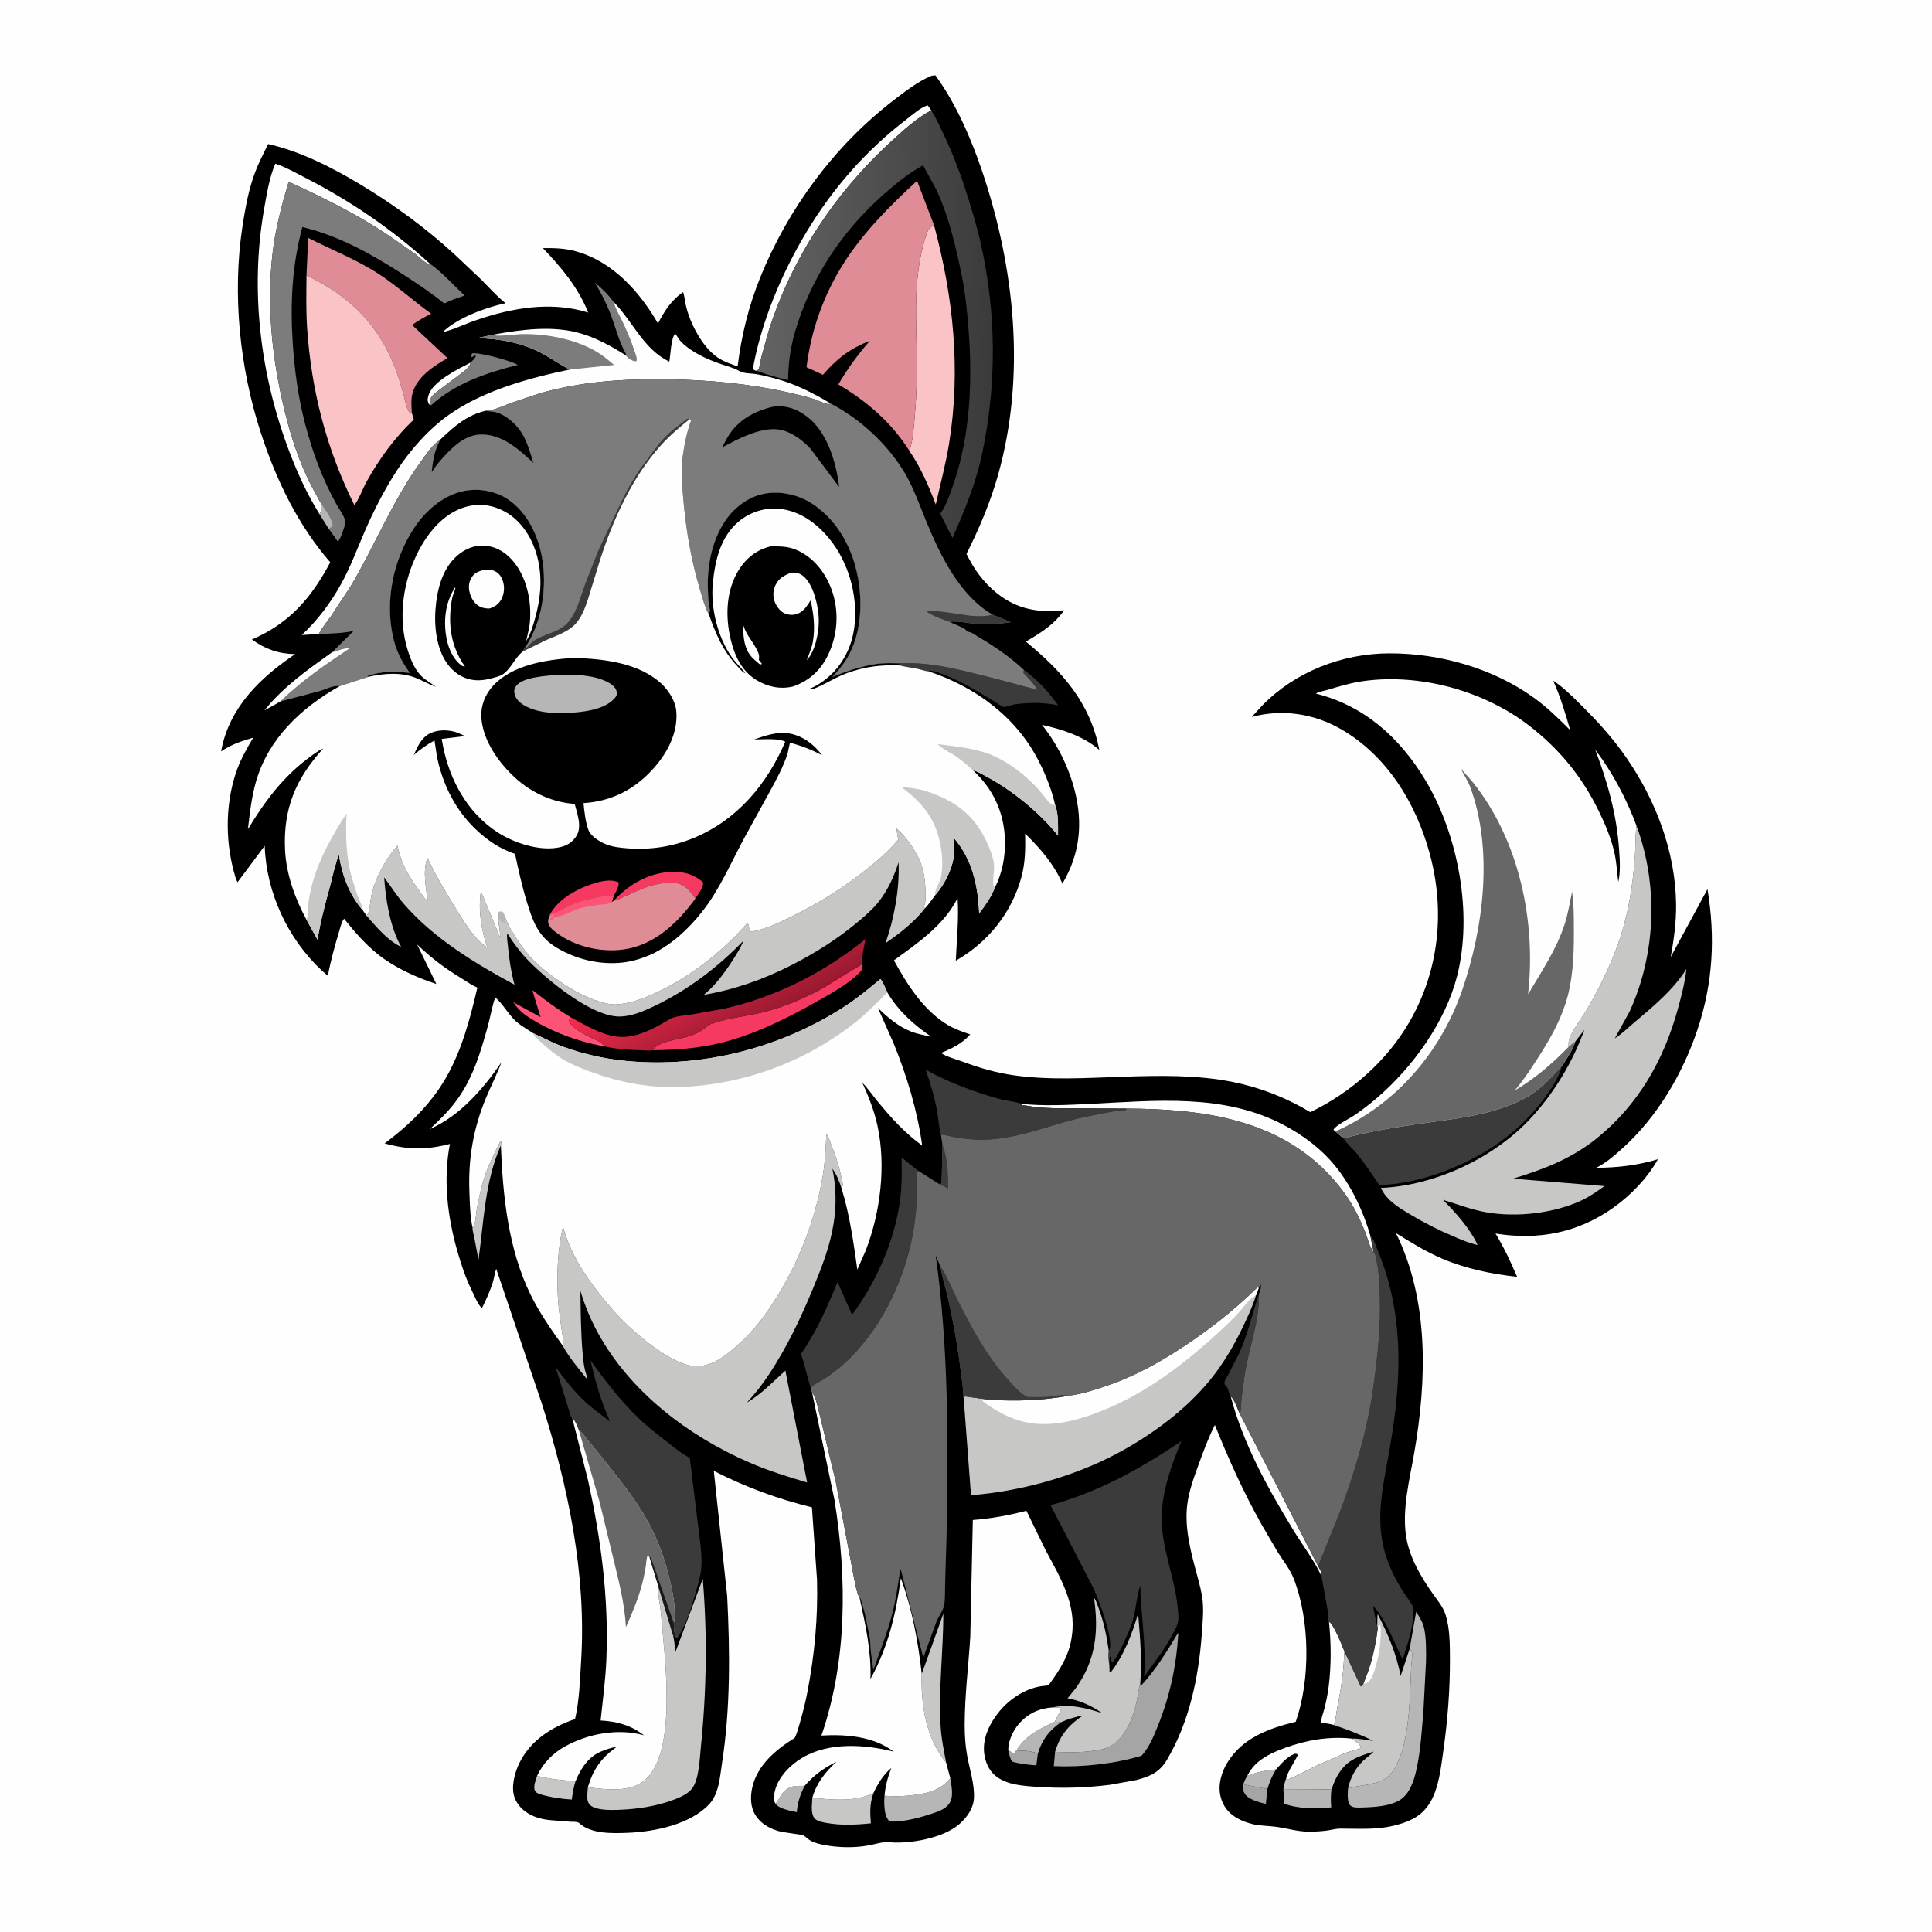 <svg version="1.1" xmlns="http://www.w3.org/2000/svg" style="display: block;" viewBox="0 0 2048 2048" width="1024" height="1024">
<defs>
	<linearGradient id="Gradient1" gradientUnits="userSpaceOnUse" x1="786.12" y1="1091.5" x2="740.318" y2="1007.06">
		<stop class="stop0" offset="0" stop-opacity="1" stop-color="rgb(154,25,48)"/>
		<stop class="stop1" offset="1" stop-opacity="1" stop-color="rgb(245,45,80)"/>
	</linearGradient>
	<linearGradient id="Gradient2" gradientUnits="userSpaceOnUse" x1="1050.93" y1="342.873" x2="806.802" y2="338.885">
		<stop class="stop0" offset="0" stop-opacity="1" stop-color="rgb(59,59,59)"/>
		<stop class="stop1" offset="1" stop-opacity="1" stop-color="rgb(99,99,99)"/>
	</linearGradient>
</defs>
<path transform="translate(0,0)" fill="rgb(254,254,254)" d="M -0 -0 L 2048 0 L 2048 2048 L -0 2048 L -0 -0 z"/>
<path transform="translate(0,0)" fill="rgb(0,0,0)" d="M 986.952 80.5 C 988.429 80.067 989.973 80 991.5 79.83 C 1013.08 109.062 1029.69 147.439 1041.27 181.908 C 1075.73 284.423 1087.62 398.062 1058.01 503.412 C 1049.8 532.583 1038.05 560.092 1024.53 587.135 C 1032.43 603.552 1042.57 617.392 1056.86 628.894 C 1078.22 646.094 1101.34 649.835 1128.05 646.882 C 1117.17 662.304 1103.35 670.777 1087.46 680.098 C 1125.85 711.84 1155.59 744.519 1165.31 794.954 C 1148.53 780.369 1125.84 773.096 1104.52 768.369 C 1120.42 788.175 1132.73 812.844 1139.08 837.433 C 1148.18 872.717 1144.81 905.278 1126.19 936.715 C 1117.4 916.243 1102.47 899.081 1086.66 883.681 C 1087.02 898.982 1086.89 914.098 1082.93 929.01 C 1072.73 967.378 1047.5 998.749 1013.21 1018.38 C 1014.05 996.389 1016.64 974.145 1015.04 952.153 C 1000.55 980.862 972.97 999.564 947.624 1018.01 C 961.401 1043.31 978.746 1070.71 1003.99 1086.07 C 1011.69 1090.76 1019.97 1093.69 1028.49 1096.49 C 1020.1 1106.07 1009.27 1111.4 997.685 1116.04 C 1000.98 1119.5 1016.64 1123.94 1021.46 1125.74 C 1038.4 1132.08 1056.07 1137.16 1074 1139.74 C 1112.8 1145.33 1151.54 1142.64 1190.5 1141.36 C 1229.23 1140.09 1268.84 1139.28 1307 1146.97 C 1336.06 1152.83 1363.59 1163.63 1388.95 1178.93 C 1431.75 1158.45 1470.39 1124.34 1494.17 1083.07 C 1525.47 1028.77 1531.95 965.926 1515.77 905.633 C 1501.37 851.983 1470.41 800.969 1421.24 772.774 C 1392.53 756.312 1358.97 751.361 1326.91 759.972 L 1338.22 747.657 C 1373.21 711.868 1422.97 692.699 1472.78 692.571 C 1526.27 692.433 1582.89 708.341 1626.5 740.012 C 1640.42 750.125 1652.39 761.911 1664.51 774.039 C 1659.26 756.137 1654.18 738.607 1646.43 721.587 C 1657.04 728.346 1666.5 737.985 1675.43 746.819 C 1693.23 764.424 1709.32 782.006 1723.59 802.594 C 1755.25 848.251 1776.02 902.558 1776.72 958.592 C 1776.96 977.454 1774.37 995.958 1771.04 1014.46 L 1809.99 942.527 C 1818.39 993.12 1815.92 1041.46 1799.72 1090.44 C 1784.03 1137.85 1756.73 1184.2 1719.43 1217.68 C 1710.73 1225.49 1702.51 1232.65 1692 1237.94 C 1714.64 1237.76 1735.79 1235.37 1757.47 1228.84 C 1746.38 1248.67 1729.19 1266.61 1710.74 1279.81 C 1673 1306.8 1630.87 1315.03 1585.31 1307.58 C 1594.27 1322.52 1601.39 1337.4 1608.17 1353.45 C 1581.49 1350.64 1553.67 1344.86 1528.95 1334.29 C 1511.56 1326.85 1495.77 1317.1 1479.76 1307.16 C 1515.04 1378.39 1512.46 1463.68 1499.18 1540.03 C 1494.23 1568.48 1486.15 1599.41 1490.5 1628.33 C 1493.83 1650.49 1506.09 1671.41 1518.86 1689.43 C 1524.06 1696.77 1529.78 1703.36 1532.5 1712.11 C 1536.95 1726.46 1536.94 1743.11 1537 1758.02 C 1537.14 1790.76 1534.61 1823.41 1530.01 1855.81 C 1527.57 1873 1525.45 1893.94 1516.81 1909.27 C 1508.74 1923.58 1497.43 1929.73 1482.07 1934.1 C 1460.91 1940.12 1441.96 1938.41 1420.5 1938.41 C 1416.12 1938.41 1411.37 1939.81 1407.01 1940.41 C 1400.95 1941.26 1394.62 1941.62 1388.5 1941.68 C 1375.55 1941.8 1364.42 1938 1351.94 1936.4 C 1343.84 1935.36 1335.7 1935.53 1327.71 1933.61 C 1321.84 1932.2 1316.13 1930.05 1310.91 1927.01 C 1301.82 1921.73 1296.19 1914.24 1293.76 1904.05 C 1290.88 1892 1294.76 1878.69 1301.09 1868.36 C 1317.15 1842.19 1345.2 1832.02 1373.57 1825.14 C 1389.17 1780.44 1388.7 1717.91 1371.47 1673.64 C 1367.54 1663.55 1360.33 1654.5 1354.51 1645.37 L 1337.75 1616.77 C 1318.34 1582.25 1302.52 1547.24 1287.84 1510.51 C 1281.05 1523.83 1275.77 1538.19 1270.65 1552.23 C 1265.6 1566.09 1260.25 1580.61 1258.48 1595.34 C 1255.44 1620.68 1262.82 1646.97 1269.36 1671.22 C 1271.55 1679.33 1274 1688.52 1274.85 1696.9 C 1276.02 1708.43 1274.78 1720.7 1273.95 1732.21 C 1270.63 1778.04 1260.75 1825.08 1237.23 1865.12 C 1229.23 1878.76 1219.12 1883.15 1204.34 1886.97 L 1176.47 1892 C 1150.5 1895.24 1124.09 1895.96 1098 1894.06 C 1083.49 1893 1066.88 1892.01 1055.12 1882.34 C 1047.93 1876.43 1044.17 1867.08 1043.21 1858 C 1041.5 1841.84 1049.49 1826.09 1059.51 1813.98 C 1070.9 1800.21 1088.66 1788.74 1106.8 1787.1 C 1108.62 1786.94 1109.98 1786.85 1111.69 1786.14 C 1123.05 1770.53 1133.07 1755.59 1135.93 1735.98 L 1136.21 1734 C 1141.19 1700.37 1123.73 1671.93 1108.53 1643.56 L 1088.03 1601.44 C 1069.37 1606.38 1050.48 1609.79 1031.22 1611.26 L 1028.55 1734.88 C 1026.63 1766.07 1022.59 1797.61 1022.6 1828.83 C 1022.61 1839.42 1023.24 1849.75 1025.07 1860.19 C 1027.61 1874.66 1033.37 1891.93 1032.38 1906.51 C 1031.62 1917.51 1024.84 1926.73 1016.79 1933.75 C 999.959 1948.44 964.849 1954.81 943.129 1952.89 C 935.158 1952.19 928.48 1954.83 920.732 1956.24 C 905.584 1958.99 888.797 1958.67 873.702 1955.78 C 868.359 1954.76 863.165 1953.49 858.421 1950.71 C 855.809 1949.18 853.207 1945.84 850.324 1945.14 L 829.397 1941.99 C 817.96 1939.76 807.179 1934.18 800.764 1924.08 C 795.433 1915.68 795.263 1904.66 797.334 1895.22 C 802.658 1870.95 822.534 1854.71 842.512 1842.17 C 845.037 1837.14 846.426 1831.16 848.015 1825.78 C 851.193 1814.99 853.88 1804.19 855.984 1793.15 C 863.527 1753.56 867.168 1714.81 866.074 1674.5 L 860.664 1597.83 C 824 1588.81 790.259 1576.37 756.636 1559.16 L 770.824 1691.73 C 773.816 1751.01 774.397 1810.6 765.312 1869.44 C 763.097 1883.79 762.169 1901.37 751.825 1912.5 C 731.875 1933.96 694.04 1941.68 666.056 1942.83 C 649.677 1943.5 626.554 1944.35 613.877 1932.52 C 612.017 1930.78 607.139 1931.25 604.482 1931.1 L 582.207 1929.33 C 576.887 1928.73 571.516 1927.61 566.531 1925.61 C 557.401 1921.95 549.284 1915.44 545.644 1906 C 541.344 1894.86 545.496 1879.25 550.499 1869.04 C 562.444 1844.66 584.719 1830.83 609.589 1822.24 C 614.188 1802.45 614.815 1780.03 616.049 1759.79 C 621.656 1667.79 601.975 1574.93 574.281 1487.58 L 526.045 1345.1 C 524.368 1349.17 523.914 1354.37 522.576 1358.71 C 519.52 1368.6 515.529 1377.35 510.901 1386.59 L 509.861 1385.77 C 505.941 1381.44 502.837 1373.39 500.204 1368.1 C 493.609 1354.85 489.044 1340.93 484.947 1326.73 C 474.389 1290.15 469.558 1250.28 476.945 1212.61 C 452.04 1219 432.559 1218.96 407.752 1212.05 C 433.239 1193 456.136 1170.99 472.272 1143.27 C 489.55 1113.58 498.262 1080.09 506.034 1046.93 C 500.198 1044.35 494.474 1040.31 489 1036.98 C 471.755 1026.49 456.707 1015.22 442.179 1001.24 L 462.551 1043.08 C 441.142 1036.06 418.61 1025.92 400.89 1011.83 C 387.348 1001.06 375.479 987.467 364.799 973.94 C 362.442 976.001 360.472 984.156 359.518 987.312 C 354.805 1002.91 350.66 1018.32 347.471 1034.29 L 340.949 1028.64 C 304.882 994.976 282.22 945.846 280.605 896.623 L 251.786 935.214 C 249.835 931.744 248.832 927.434 247.805 923.607 C 238.495 888.906 239.085 849.163 251.479 815.312 C 255.761 803.617 262.147 792.68 268.415 781.959 C 255.597 785.693 245.574 789.046 234.369 796.475 L 234.627 795.099 C 243.421 749.555 275.957 718.254 312.909 693.372 C 295.457 693.102 281.186 688.203 267.036 677.873 C 306.854 660.781 330.09 633.743 350.073 596.073 C 315.658 556.29 292.803 508.878 276.579 459.131 C 254.137 390.315 246.094 312.254 256.948 240.5 C 259.552 223.292 262.571 206.071 268.013 189.5 C 272.253 176.592 278.176 164.738 284.323 152.671 C 318.425 160.546 350.757 176.853 380.675 194.749 C 416.596 216.234 449.981 240.631 480.951 268.802 L 510.147 296.433 C 518.192 304.542 525.961 313.26 534.792 320.5 L 535.93 321.422 C 515.213 325.762 484.211 337.17 469.139 352.215 C 481.194 349.344 492.409 343.64 504.124 339.601 C 542.593 326.338 583.974 318.988 623.554 331.321 C 612.671 304.454 595.288 283.764 575.512 263.041 C 587.556 262.898 598.478 263.108 610.182 266.323 C 649.284 277.062 677.926 308.996 697.514 342.957 C 703.825 330.263 712.115 317.536 724.195 309.672 C 725.589 314.113 725.996 318.941 727.004 323.5 C 728.664 331.005 731.254 338.121 734.554 345.05 C 740.776 358.112 749.952 372.323 762.459 380.074 C 768.457 383.792 775.283 386.05 781.892 388.425 C 785.985 355.599 793.475 324.77 805.916 294 C 835.424 221.017 884.589 154.556 947.1 106.4 C 959.18 97.094 972.929 86.445 986.952 80.5 z"/>
<path transform="translate(0,0)" fill="rgb(254,254,254)" d="M 498.836 384.338 C 497.853 389.353 493.162 392.484 489.252 395.563 L 467.083 412.303 C 463.804 414.768 458.848 418.145 456.8 421.796 C 455.788 423.601 455.711 426.077 455.619 428.106 L 454.959 428.991 C 452.965 425.094 452.983 423.577 454.161 419.333 C 458.357 404.213 486.074 390.99 498.836 384.338 z"/>
<path transform="translate(0,0)" fill="rgb(166,165,165)" d="M 1318.29 1890.25 L 1319.54 1891.96 L 1320.38 1892.05 L 1343.51 1896.43 L 1341.85 1912.29 C 1335.03 1910.53 1322.86 1907.54 1319.27 1901.07 C 1317.17 1897.29 1317.12 1894.32 1318.29 1890.25 z"/>
<path transform="translate(0,0)" fill="rgb(166,165,165)" d="M 1068.77 1855.45 L 1069.95 1856.01 C 1071.6 1856.83 1073 1857.81 1074.5 1858.87 L 1076.63 1856.57 C 1083.38 1854.48 1092.98 1856.67 1099.87 1858.49 L 1100.18 1858.72 L 1098.55 1871.36 C 1089.69 1870.68 1081.36 1869.89 1072.79 1867.34 C 1070.6 1863.93 1069.83 1859.35 1068.77 1855.45 z"/>
<path transform="translate(0,0)" fill="rgb(183,182,182)" d="M 1322.4 1881.91 C 1324.53 1881.66 1323.93 1881.88 1325.59 1881.26 C 1334.82 1877.8 1342.96 1876.64 1352.69 1875.62 C 1348.47 1882.4 1345.79 1888.77 1343.51 1896.43 L 1320.38 1892.05 L 1319.54 1891.96 L 1318.29 1890.25 C 1319.44 1887.28 1320.8 1884.66 1322.4 1881.91 z"/>
<path transform="translate(0,0)" fill="rgb(183,182,182)" d="M 821.992 1911.96 C 825.618 1908.43 827.037 1903.16 830.792 1899.4 C 837.831 1892.37 843.575 1893.16 852.954 1893.08 C 848.295 1902.33 845.449 1910.55 844.669 1920.94 C 837.973 1919.48 826.248 1917.73 821.992 1911.96 z"/>
<path transform="translate(0,0)" fill="rgb(183,182,182)" d="M 1118.1 1825.1 C 1120.37 1825.12 1122.22 1825.17 1124.43 1825.77 C 1111.8 1834.87 1104.89 1843.76 1100.18 1858.72 L 1099.87 1858.49 C 1092.98 1856.67 1083.38 1854.48 1076.63 1856.57 C 1087.38 1839.58 1100.43 1833.4 1118.1 1825.1 z"/>
<path transform="translate(0,0)" fill="rgb(125,124,124)" d="M 663.553 376.801 C 663.388 374.722 663.673 375.321 662.799 373.734 C 656.033 361.441 652.89 348.384 648.074 335.32 C 643.493 322.893 637.416 310.897 630.552 299.59 C 637.438 305.044 645.349 312.981 650.486 320.122 L 650.697 320.992 C 652.488 327.756 656.44 333.981 659.454 340.263 C 664.399 350.572 668.855 361.026 672.427 371.896 C 673.466 375.061 675.629 379.626 674.5 382.884 C 670.248 382.728 666.995 380.74 664.082 377.484 L 663.553 376.801 z"/>
<path transform="translate(0,0)" fill="rgb(199,199,198)" d="M 500.95 1301.42 C 504.403 1297.88 504.538 1286.48 505.47 1281.41 C 507.295 1271.48 509.457 1261.4 512.323 1251.72 C 516.616 1237.22 523.785 1222.98 530.5 1209.51 L 531.427 1210.5 L 530.938 1214.11 C 513.836 1252.7 512.943 1294.58 507.226 1335.49 L 502.695 1311.6 C 502.215 1309.3 500.545 1303.54 500.95 1301.42 z"/>
<path transform="translate(0,0)" fill="rgb(199,199,198)" d="M 569.378 1882.43 C 582.404 1885.99 596.608 1887.25 610.071 1888.13 C 608.008 1894.53 607.029 1900.97 606.078 1907.6 C 595.421 1906.92 583.817 1905.28 573.549 1902.26 C 571.002 1901.52 568.185 1900.54 566.983 1898 C 564.993 1893.79 568.026 1886.66 569.378 1882.43 z"/>
<path transform="translate(0,0)" fill="rgb(183,182,182)" d="M 1360.47 1896.55 L 1411.44 1896.81 C 1410.46 1903.31 1410.73 1909.36 1411.16 1915.9 C 1394.7 1917.52 1376.9 1917.6 1361.18 1912.01 L 1360.47 1896.55 z"/>
<path transform="translate(0,0)" fill="rgb(254,254,254)" d="M 1304.68 1480.46 C 1308.5 1482.87 1312.21 1494.54 1314.49 1499.2 L 1397.26 1660.2 C 1399.25 1663.76 1401.26 1666.65 1400.87 1670.91 C 1393.22 1654.1 1380.81 1638.05 1371.15 1622.21 C 1344.2 1578.06 1317.91 1530.73 1304.68 1480.46 z"/>
<path transform="translate(0,0)" fill="rgb(254,254,254)" d="M 1068.77 1855.45 C 1068.71 1845.75 1073.51 1835.06 1079.78 1827.72 C 1089.34 1816.55 1101.18 1810.94 1115.8 1809.94 C 1119.05 1809.95 1122.3 1809.75 1125.48 1810.5 L 1118.1 1825.1 C 1100.43 1833.4 1087.38 1839.58 1076.63 1856.57 L 1074.5 1858.87 C 1073 1857.81 1071.6 1856.83 1069.95 1856.01 L 1068.77 1855.45 z"/>
<path transform="translate(0,0)" fill="rgb(60,59,59)" d="M 1334.53 1371.81 C 1335.12 1400.13 1324.44 1427.62 1319.68 1455.36 L 1316.1 1481.78 C 1315.55 1487.6 1315.68 1493.46 1314.49 1499.2 C 1312.21 1494.54 1308.5 1482.87 1304.68 1480.46 C 1303.59 1479.58 1303.2 1477.39 1302.77 1476 C 1301.95 1473.38 1301.46 1471.14 1299.59 1469.02 L 1298.33 1467.66 C 1298.2 1466.94 1297.87 1466.23 1297.93 1465.5 C 1298.1 1463.21 1301.27 1458.57 1302.45 1456.4 L 1313.28 1435.2 C 1322.76 1414.61 1327.29 1393.11 1334.53 1371.81 z"/>
<path transform="translate(0,0)" fill="rgb(125,124,124)" d="M 498.836 384.338 L 499.597 383.609 C 501.685 381.584 503.183 379.884 504.602 377.349 L 503 376.906 L 500.305 378.671 L 499.146 377 L 500.645 374.58 C 507.693 373.238 542.149 382.417 548.845 386.869 C 516.317 394.954 482.036 406.56 456.91 429.717 L 454.959 428.991 L 455.619 428.106 C 455.711 426.077 455.788 423.601 456.8 421.796 C 458.848 418.145 463.804 414.768 467.083 412.303 L 489.252 395.563 C 493.162 392.484 497.853 389.353 498.836 384.338 z"/>
<path transform="translate(0,0)" fill="rgb(254,254,254)" d="M 1408.8 1719.13 C 1413.64 1721.3 1422.49 1743.88 1424.9 1749.84 C 1424.82 1771.11 1421.37 1791.17 1417.32 1812 C 1416.27 1817.38 1415.88 1823.55 1414.15 1828.68 C 1409.71 1827.11 1405.25 1826.82 1400.6 1826.36 C 1400.05 1822.28 1402.89 1815.37 1403.92 1811.25 C 1405.94 1803.16 1407.59 1795.16 1408.58 1786.87 C 1411.3 1764.24 1411.07 1741.77 1408.8 1719.13 z"/>
<path transform="translate(0,0)" fill="rgb(252,83,118)" d="M 641.239 1109.35 L 636.711 1108.5 C 613.778 1103.86 590.055 1095.6 569.722 1083.99 C 559.214 1077.99 550.73 1072.57 543.985 1062.31 L 573.009 1078.16 L 564.371 1050.03 C 565.386 1049.84 568.88 1053.02 569.897 1053.81 C 581.047 1062.47 592.082 1070.54 604.185 1077.84 C 603.868 1079.65 602.794 1082.46 603.855 1084 C 608.482 1090.73 619.23 1096.54 626.614 1100.07 C 632.002 1102.64 637.471 1104.49 641.239 1109.35 z"/>
<path transform="translate(0,0)" fill="rgb(199,199,198)" d="M 861.086 1905.79 C 883.285 1907.84 904.793 1910.36 925.834 1900.96 L 925.343 1902.44 C 921.888 1913.05 922.277 1921.93 923.183 1932.81 C 907.268 1934.45 891.311 1935.21 875.5 1932.28 C 871.961 1931.62 867.36 1930.84 864.481 1928.5 C 860.757 1925.48 860.589 1919.78 860.529 1915.41 L 861.086 1905.79 z"/>
<path transform="translate(0,0)" fill="rgb(183,182,182)" d="M 1007.38 1885.03 C 1008.6 1893.55 1011.49 1905.18 1005.75 1912.56 C 1001.5 1918.02 994.431 1920.35 988.116 1922.46 C 975.848 1926.56 963.519 1929.84 950.576 1930.85 C 948.032 1931.06 945.541 1930.98 943.005 1930.71 C 938.45 1926.67 937.775 1919.26 937.417 1913.5 C 937.207 1910.13 937.29 1906.92 937.616 1903.57 C 946.986 1904.37 956.58 1904.19 965.919 1903.14 C 982.043 1901.32 996.816 1898.17 1007.38 1885.03 z"/>
<path transform="translate(0,0)" fill="rgb(199,199,198)" d="M 977.044 1774.16 L 977.833 1772.36 L 1000 1710.56 C 999.932 1750.55 994.596 1791.43 997.206 1831.31 C 998.045 1844.12 1000.66 1856.15 1003.01 1868.71 C 981.557 1842.64 976.089 1807.2 977.044 1774.16 z"/>
<path transform="translate(0,0)" fill="rgb(254,254,254)" d="M 1322.4 1881.91 C 1325.51 1876.11 1329.31 1871.27 1334.44 1867.16 C 1342.66 1860.56 1352.62 1856.27 1362.46 1852.71 C 1385.12 1844.52 1408.56 1840.47 1432.61 1842.97 C 1435.89 1845.19 1440.97 1847.6 1442.24 1851.5 L 1441.5 1853.74 C 1435.37 1855.25 1429.48 1856.85 1423.64 1859.26 L 1393.64 1872.65 L 1373.48 1882.78 C 1371.76 1883.6 1367.37 1885.92 1365.52 1885.91 C 1364.74 1885.9 1364.05 1885.39 1363.31 1885.14 C 1366.07 1876.35 1370.98 1869.78 1375.11 1861.74 C 1375.78 1860.44 1375.58 1861.22 1374.93 1859.23 L 1372.5 1858.99 C 1364.2 1862.31 1358.58 1869.17 1352.69 1875.62 C 1342.96 1876.64 1334.82 1877.8 1325.59 1881.26 C 1323.93 1881.88 1324.53 1881.66 1322.4 1881.91 z"/>
<path transform="translate(0,0)" fill="rgb(60,59,59)" d="M 953.887 703.112 C 990.404 701.325 1025.9 712.253 1061 720.974 L 1084.94 727.449 C 1089.42 728.696 1094.5 729.563 1098.72 731.454 L 1099.23 731.108 C 1096.05 724.403 1089.99 718.881 1084.95 713.478 L 1085.27 710.034 C 1096.09 717.95 1109.56 730.668 1117.06 741.717 C 1118.7 742.839 1120.34 745.946 1121.54 747.623 C 1107.39 744.542 1090.45 744.64 1076.17 746.509 C 1072.39 747.003 1067.39 749.437 1063.94 749.449 C 1062.69 749.453 1056.01 744.757 1054.59 743.912 C 1036.64 733.204 1018.99 721.825 999.243 714.669 C 995.583 713.343 990.841 711.157 987.006 711.145 C 985.86 711.141 985.159 711.319 983.983 711.514 C 982.396 711.833 976.739 709.936 974.805 709.477 C 967.578 707.761 960.124 707.043 952.982 705.239 L 953.887 703.112 z"/>
<path transform="translate(0,0)" fill="rgb(254,254,254)" d="M 802.13 393.125 C 800.157 392.756 799.46 392.46 798.071 391 C 806.986 340.985 828.805 289.38 854.958 245.891 C 882.85 199.509 917.935 159.511 960.954 126.5 C 967.021 121.844 976.003 113.597 983.5 111.739 L 987.175 117.01 C 971.643 125.105 957.455 138.254 944.536 150.066 C 885.073 204.432 839.187 273.76 814.798 350.828 L 807.003 378.823 C 806.203 382.091 805.597 388.705 804.034 391.471 C 803.62 392.203 802.765 392.573 802.13 393.125 z"/>
<path transform="translate(0,0)" fill="rgb(245,57,97)" d="M 691.786 1113.23 C 697.569 1103.63 720.201 1101.84 730.634 1098.23 C 734.854 1096.77 739.213 1095.17 742.972 1092.73 C 746.73 1090.3 750.074 1086.67 754.346 1085.17 C 773.589 1078.45 795.139 1077 814.865 1071.4 C 835.351 1065.58 855.836 1056.91 874.252 1046.25 L 914.419 1021.59 C 914.331 1025.86 914.671 1027.43 911.5 1030.67 C 898.942 1043.49 880.299 1053.56 864.681 1062.34 C 832.896 1080.2 798.952 1097.06 763.365 1105.64 C 739.948 1111.29 715.801 1113.07 691.786 1113.23 z"/>
<path transform="translate(0,0)" fill="rgb(254,254,254)" d="M 1083.04 1170.17 C 1107.35 1172.65 1131.7 1171.31 1156.05 1170.12 C 1225.24 1166.73 1297.38 1158.93 1361 1192.64 C 1381.66 1203.58 1400.33 1217.61 1415.21 1235.77 C 1432.28 1256.6 1445.36 1284.28 1452.66 1310.1 L 1456.11 1327.19 C 1452.24 1323.39 1449.38 1311.64 1447.28 1306.38 C 1444.15 1298.51 1440.67 1290.71 1436.7 1283.23 C 1428.54 1267.86 1417.51 1253.76 1405.27 1241.43 C 1348.93 1184.66 1270.12 1175.53 1194.03 1175.14 L 1117.91 1174.77 C 1109.48 1174.37 1100.05 1174.35 1091.82 1172.6 C 1088.98 1172 1086.44 1171.75 1083.55 1171.63 L 1083.04 1170.17 z"/>
<path transform="translate(0,0)" fill="rgb(183,182,182)" d="M 1494.3 1747.75 L 1501.19 1708.62 C 1504.73 1714.31 1508.47 1719.97 1509.78 1726.66 C 1511.93 1737.63 1511.82 1750.05 1511.64 1761.22 L 1509 1812 C 1507.23 1833.38 1506.03 1855.86 1501.27 1876.81 C 1498.68 1888.21 1494.16 1901.96 1483.61 1908.3 C 1473.35 1914.46 1458.16 1915.56 1446.5 1915.94 C 1442.75 1916.06 1437.84 1916.47 1434.2 1915.44 C 1432.43 1914.94 1430.79 1913.66 1430 1912 C 1428.24 1908.32 1428.4 1898.16 1429.32 1894.24 L 1431.52 1895.2 C 1442.95 1892.11 1457.65 1892.08 1467.85 1885.88 C 1479.13 1879.02 1485.24 1861.17 1488.25 1848.82 C 1494.71 1822.4 1494.74 1792.05 1496.03 1764.95 C 1496.21 1761.21 1497.71 1754.97 1496.57 1751.5 C 1496.19 1750.35 1494.96 1748.83 1494.3 1747.75 z"/>
<path transform="translate(0,0)" fill="rgb(166,165,165)" d="M 1208.62 1785.73 L 1210.04 1786.27 C 1224.14 1771.21 1237.1 1750.67 1247.58 1732.9 C 1248.38 1731.53 1247.93 1731.97 1249.06 1731.28 C 1247.05 1765.88 1240.2 1797.56 1227.28 1829.79 C 1222.95 1840.59 1218.1 1852.47 1210.15 1861.13 C 1181.29 1869.83 1147.18 1873.47 1117.04 1872.19 L 1118.42 1857.1 C 1130.73 1857.35 1143.87 1857.91 1156.07 1856.29 C 1163.45 1855.32 1170.36 1854.63 1177 1851 C 1192.88 1842.32 1201.03 1820.93 1204.84 1803.98 C 1206.08 1798.43 1206.46 1791.86 1208.28 1786.57 L 1208.62 1785.73 z"/>
<path transform="translate(0,0)" fill="url(#Gradient1)" d="M 604.185 1077.84 C 619.035 1086.03 636.852 1096.78 654 1098.86 C 671.233 1100.95 687.627 1092.97 702.279 1084.85 C 706.213 1082.67 710.692 1079.42 715 1078.24 C 720.08 1076.85 726.033 1076.49 731.275 1075.68 L 766.848 1069.4 C 822.004 1057.17 873.772 1030.91 917.532 995.397 C 916.174 1002.91 913.613 1012.24 914.236 1019.86 L 914.419 1021.59 L 874.252 1046.25 C 855.836 1056.91 835.351 1065.58 814.865 1071.4 C 795.139 1077 773.589 1078.45 754.346 1085.17 C 750.074 1086.67 746.73 1090.3 742.972 1092.73 C 739.213 1095.17 734.854 1096.77 730.634 1098.23 C 720.201 1101.84 697.569 1103.63 691.786 1113.23 C 689.553 1114.14 684.108 1113.41 681.557 1113.35 C 668.182 1113.06 654.329 1112.27 641.239 1109.35 C 637.471 1104.49 632.002 1102.64 626.614 1100.07 C 619.23 1096.54 608.482 1090.73 603.855 1084 C 602.794 1082.46 603.868 1079.65 604.185 1077.84 z"/>
<path transform="translate(0,0)" fill="rgb(254,254,254)" d="M 338.706 544.955 C 326.207 525.038 316.104 503.138 307.65 481.225 C 275.945 399.04 264.639 307.676 280.118 220.711 C 282.804 205.622 285.636 187.577 291.868 173.517 C 303.403 177.406 314.018 183.516 324.82 189.065 C 372.568 213.598 416.01 243.448 455.713 279.531 C 454.776 279.408 453.781 279.507 452.901 279.161 C 449.223 277.714 443.736 271.852 440.335 269.297 L 413.48 250.593 C 379.351 227.562 343.328 209.753 306.008 192.631 C 298.689 217.353 292.075 241.808 289.055 267.5 C 282.899 319.862 287.584 373.025 299.124 424.271 C 306.849 458.577 316.363 489.935 333.24 520.957 L 340.416 533.946 C 340.534 538.262 341.483 541.447 338.706 544.955 z"/>
<path transform="translate(0,0)" fill="rgb(60,59,59)" d="M 997.414 1202.79 C 995.101 1194.29 994.692 1184.74 993.025 1176 C 990.275 1161.58 986.019 1147.73 981.257 1133.86 C 1006.21 1147.77 1031.74 1157.15 1059.17 1164.88 C 1066.93 1167.07 1075.67 1167.43 1083.04 1170.17 L 1083.55 1171.63 C 1086.44 1171.75 1088.98 1172 1091.82 1172.6 C 1100.05 1174.35 1109.48 1174.37 1117.91 1174.77 L 1194.03 1175.14 L 1193.45 1176.83 C 1188.72 1177.11 1184.17 1177.34 1179.5 1178.25 C 1164.45 1181.17 1149.63 1183.65 1134.77 1187.67 C 1105.75 1195.52 1076.82 1206.7 1046.5 1207.97 C 1034.82 1208.47 1023.63 1207.5 1012.14 1205.52 C 1007.5 1204.72 1002.02 1202.75 997.414 1202.79 z"/>
<path transform="translate(0,0)" fill="rgb(199,199,198)" d="M 1115.8 1809.94 C 1132.98 1805.97 1152.59 1810.58 1168.79 1816.3 C 1156.85 1808.06 1145.93 1802.98 1131.67 1800.24 L 1139.78 1790.31 C 1161.56 1760.53 1164.94 1729.38 1159.65 1693.67 C 1161.99 1696.43 1163.62 1702 1164.87 1705.44 C 1170.23 1720.16 1173.21 1734.62 1175.38 1750.09 C 1174.97 1754.69 1175.08 1759.71 1175.89 1764.28 L 1176.19 1772.5 L 1177.62 1772.5 C 1191.24 1755.03 1200.25 1731.66 1206.43 1710.54 C 1208.57 1735.96 1210.76 1760.23 1208.62 1785.73 L 1208.28 1786.57 C 1206.46 1791.86 1206.08 1798.43 1204.84 1803.98 C 1201.03 1820.93 1192.88 1842.32 1177 1851 C 1170.36 1854.63 1163.45 1855.32 1156.07 1856.29 C 1143.87 1857.91 1130.73 1857.35 1118.42 1857.1 C 1123.48 1839.52 1133.02 1828.28 1148.13 1818.38 C 1139.64 1820.07 1132.32 1822.17 1124.43 1825.77 C 1122.22 1825.17 1120.37 1825.12 1118.1 1825.1 L 1125.48 1810.5 C 1122.3 1809.75 1119.05 1809.95 1115.8 1809.94 z"/>
<path transform="translate(0,0)" fill="rgb(60,59,59)" d="M 859.25 1471.27 L 851.271 1442.05 C 850.913 1440.73 849.167 1436.19 849.374 1435.02 C 849.609 1433.69 852.791 1429.88 853.63 1428.59 L 863.5 1411.98 C 872.895 1394.79 880.36 1377.03 887.883 1358.99 L 902.663 1392.57 L 903.112 1393.89 C 928.533 1359.63 947.528 1317.14 953.767 1274.81 C 956.105 1258.95 956.064 1242.95 955.732 1226.96 L 973.242 1241.03 L 972.702 1242.12 C 971.556 1245.26 972.065 1249.75 972.062 1253.12 L 971.5 1276.57 C 970.799 1287.51 969.454 1298.32 967.464 1309.11 C 958.216 1359.23 932.209 1412.3 893.843 1446.35 C 888.084 1451.46 881.583 1456.55 875.139 1460.75 C 870.784 1463.59 862.621 1467.4 859.25 1471.27 z"/>
<path transform="translate(0,0)" fill="rgb(224,140,151)" d="M 324.92 291.969 L 326.679 252.181 C 350.644 264.395 375.623 274.15 398.498 288.511 C 419.445 301.66 437.154 318.286 457.081 332.566 C 449.959 336.163 443.307 339.84 436.808 344.477 L 474.302 379.605 C 459.77 388.114 442.274 399.222 437.391 416.523 C 435.374 423.669 436.232 430.366 436.527 437.626 L 434 437.057 C 430.964 433.296 429.878 426.266 428.639 421.625 C 426.219 412.554 423.727 403.524 420.564 394.677 C 403.055 345.713 371.363 313.926 324.92 291.969 z"/>
<path transform="translate(0,0)" fill="rgb(60,59,59)" d="M 1424.28 1206.71 C 1448.74 1200.08 1473.95 1195.83 1499 1192.09 C 1539.44 1186.05 1587.25 1182.59 1622.69 1160.41 C 1635.84 1152.19 1645.03 1140.83 1655.62 1129.86 C 1653.29 1140.08 1647.17 1149.86 1641.24 1158.41 C 1624.79 1182.1 1604.35 1201.8 1579.97 1217.26 C 1546 1238.81 1502.51 1255.04 1462.1 1256.24 C 1454.56 1244.95 1447.13 1233.9 1438.67 1223.29 C 1434.53 1218.1 1427.3 1212.22 1424.28 1206.71 z"/>
<path transform="translate(0,0)" fill="rgb(250,196,198)" d="M 963.925 477.9 C 968.216 465.793 968.563 453.394 969.699 440.702 C 971.752 417.78 972.157 394.807 971.697 371.809 C 970.883 331.071 968.69 292.589 980.614 252.988 C 982.655 246.211 983.703 241.928 990.067 238.519 C 1010.61 314.769 1018.78 392.383 1005.97 470.748 C 1002.43 492.379 996.784 513.409 991.958 534.75 C 984.379 515.013 976 495.381 963.925 477.9 z"/>
<path transform="translate(0,0)" fill="rgb(199,199,198)" d="M 1459.97 1724.3 C 1460.05 1719.88 1459.89 1715.33 1460.43 1710.94 C 1471.2 1732.13 1480.37 1753.16 1484.71 1776.63 L 1494.3 1747.75 C 1494.96 1748.83 1496.19 1750.35 1496.57 1751.5 C 1497.71 1754.97 1496.21 1761.21 1496.03 1764.95 C 1494.74 1792.05 1494.71 1822.4 1488.25 1848.82 C 1485.24 1861.17 1479.13 1879.02 1467.85 1885.88 C 1457.65 1892.08 1442.95 1892.11 1431.52 1895.2 L 1429.32 1894.24 C 1432.04 1883.73 1437.01 1874.23 1444.89 1866.61 C 1448.49 1863.13 1452.84 1860.39 1456.27 1856.77 C 1437.71 1862.43 1426.33 1866.26 1416.66 1884.23 C 1414.48 1888.3 1413.11 1892.52 1411.44 1896.81 L 1360.47 1896.55 C 1360.89 1892.57 1362.11 1888.93 1363.31 1885.14 C 1364.05 1885.39 1364.74 1885.9 1365.52 1885.91 C 1367.37 1885.92 1371.76 1883.6 1373.48 1882.78 L 1393.64 1872.65 L 1423.64 1859.26 C 1429.48 1856.85 1435.37 1855.25 1441.5 1853.74 L 1442.24 1851.5 C 1440.97 1847.6 1435.89 1845.19 1432.61 1842.97 C 1440.23 1842.75 1448.23 1844.42 1455.79 1845.48 C 1442.15 1838.65 1428.57 1833.53 1414.15 1828.68 C 1415.88 1823.55 1416.27 1817.38 1417.32 1812 C 1421.37 1791.17 1424.82 1771.11 1424.9 1749.84 L 1442.5 1787.73 C 1444.23 1786.82 1444.22 1786.48 1445.23 1784.9 C 1453.82 1764.76 1457.83 1747.13 1460.64 1725.47 L 1459.97 1724.3 z"/>
<path transform="translate(0,0)" fill="rgb(254,254,254)" d="M 1460.64 1725.47 L 1461.5 1722.18 L 1463.54 1723.33 C 1464.25 1737.68 1462.33 1752.39 1458.39 1766.22 C 1456.97 1771.21 1455.07 1777.67 1451.73 1781.75 C 1449.8 1784.13 1448.12 1784.31 1445.23 1784.9 C 1453.82 1764.76 1457.83 1747.13 1460.64 1725.47 z"/>
<path transform="translate(0,0)" fill="rgb(199,199,198)" d="M 713.501 1733.67 C 714.995 1739.87 715.449 1745.64 715.7 1751.99 L 744.977 1673.6 C 749.85 1732.96 748.997 1792.68 742.937 1851.88 C 741.734 1863.64 741.066 1887.31 733.098 1896.57 C 728.458 1901.96 721.437 1904.99 714.953 1907.49 C 695.991 1914.83 675.005 1917.91 654.764 1918.53 C 647.001 1918.77 631.756 1919.13 625.657 1913.54 C 622.861 1910.98 622.396 1907.06 622.488 1903.47 L 623.14 1894.6 L 632.581 1895.74 C 649.224 1897.49 669.905 1898.61 683.489 1887 C 719.22 1856.48 703.897 1751.77 700.521 1709.05 C 699.833 1700.35 697.235 1691.45 697.759 1682.79 L 697.842 1681.6 L 713.501 1733.67 z"/>
<path transform="translate(0,0)" fill="rgb(125,124,124)" d="M 340.416 533.946 L 333.24 520.957 C 316.363 489.935 306.849 458.577 299.124 424.271 C 287.584 373.025 282.899 319.862 289.055 267.5 C 292.075 241.808 298.689 217.353 306.008 192.631 C 343.328 209.753 379.351 227.562 413.48 250.593 L 440.335 269.297 C 443.736 271.852 449.223 277.714 452.901 279.161 C 453.781 279.507 454.776 279.408 455.713 279.531 C 468.878 288.769 480.612 302.224 492.469 313.252 C 485.276 315.88 477.778 318.175 470.957 321.667 C 455.41 309.211 438.962 298.323 422.169 287.631 C 390.246 267.308 357.58 249.647 320.53 240.663 C 309.569 281.454 307.581 321.619 310.328 363.608 C 312.216 392.459 315.983 420.496 323.229 448.551 C 331.133 479.154 341.69 507.637 357.063 535.323 C 360.617 541.725 367.951 549.899 365.44 557.158 C 363.789 561.929 361.481 570.557 358.117 574.108 L 348.429 560.385 L 338.706 544.955 C 341.483 541.447 340.534 538.262 340.416 533.946 z"/>
<path transform="translate(0,0)" fill="rgb(183,182,182)" d="M 340.416 533.946 C 344.257 539.795 353.216 551.109 352.5 557.882 L 348.429 560.385 L 338.706 544.955 C 341.483 541.447 340.534 538.262 340.416 533.946 z"/>
<path transform="translate(0,0)" fill="rgb(60,59,59)" d="M 606.592 1503.12 C 605.718 1502.22 605.114 1501.93 604.864 1500.68 L 589.013 1449.35 C 598.083 1461.24 607.036 1473.13 617.812 1483.57 C 626.76 1492.24 636.797 1499.38 646.736 1506.83 C 636.917 1485.38 631.293 1465.06 626.027 1442.16 C 641.51 1463.78 658.488 1485.78 677.786 1504.18 C 687.226 1513.17 697.477 1521.07 707.815 1528.98 C 715.233 1534.67 722.858 1541.16 731.202 1545.39 L 739.634 1614.32 C 741.336 1629.35 744.374 1645.59 743.49 1660.72 C 742.949 1669.99 739.958 1679.43 737.399 1688.32 C 732.891 1703.99 727.191 1723.57 717.5 1736.88 L 715.558 1734.68 C 714.869 1729.89 714.074 1725.21 714.185 1720.36 C 715.625 1716.37 715.288 1712.44 715.183 1708.25 C 714.86 1695.24 712.001 1682.51 708.809 1669.94 C 703.766 1650.07 696.887 1631.21 686.995 1613.21 C 673.092 1587.92 654.679 1565.97 636.903 1543.4 L 622.747 1526.11 C 619.696 1522.41 618.11 1519.17 613.808 1516.62 C 612.307 1512.09 609.998 1506.49 606.592 1503.12 z"/>
<path transform="translate(0,0)" fill="rgb(254,254,254)" d="M 650.486 320.122 L 651.317 320.969 C 671.442 341.952 682.144 369.977 709.463 383.398 C 711.014 375.234 711.041 359.98 715.6 353.5 C 717.873 356.429 719.611 359.985 722.228 362.572 C 733.679 373.887 749.988 381.088 765 386.208 C 771.169 388.312 777.81 389.902 783.481 393.181 C 788.882 396.305 796.002 395.56 802.042 396.645 C 808.941 397.884 815.895 399.649 822.652 401.5 C 843.347 407.168 862.244 416.706 880.501 427.752 C 879.834 427.964 879.2 428.388 878.5 428.388 C 874.717 428.39 866.722 424.294 862.713 423.024 C 854.505 420.423 846.145 418.377 837.75 416.479 C 794.717 406.753 752.067 402.736 708.043 402.092 C 662.341 401.423 615.904 404.27 571.803 417.078 L 541.004 427.441 C 533.835 430.151 526.593 433.76 519 434.938 L 514.869 435.58 C 494.728 440.208 481.239 452.353 466.716 466.178 C 458.048 471.697 452.455 480.7 446.494 488.88 C 416.129 530.55 397.882 577.464 371.774 621.379 L 350.752 653.295 C 346.505 659.332 341.333 665.517 337.929 672.04 L 319.859 673.16 C 336.972 657.264 351.282 638.046 362.412 617.553 C 371.654 600.536 378.516 582.105 386.186 564.342 C 396.04 541.523 407.524 518.891 421.153 498.094 C 435.658 475.958 455.784 453.523 477.595 438.511 C 513.747 413.63 561.522 400.524 604.025 391.728 C 594.118 386.849 585.312 380.543 575.689 375.228 C 554.127 363.317 529.873 358.963 505.502 358.499 L 525.256 354.29 C 552.515 349.386 582.982 345.507 610.33 352.037 C 629.11 356.52 647.417 366.44 663.553 376.801 L 664.082 377.484 C 666.995 380.74 670.248 382.728 674.5 382.884 C 675.629 379.626 673.466 375.061 672.427 371.896 C 668.855 361.026 664.399 350.572 659.454 340.263 C 656.44 333.981 652.488 327.756 650.697 320.992 L 650.486 320.122 z"/>
<path transform="translate(0,0)" fill="rgb(125,124,124)" d="M 604.025 391.728 C 594.118 386.849 585.312 380.543 575.689 375.228 C 554.127 363.317 529.873 358.963 505.502 358.499 L 525.256 354.29 L 526 355.755 C 536.241 356.115 546.255 354.099 556.465 354.12 C 581.418 354.171 610.163 359.843 631.841 372.5 C 638.782 376.553 644.891 381.711 651.012 386.883 L 604.025 391.728 z"/>
<path transform="translate(0,0)" fill="rgb(250,196,198)" d="M 324.92 291.969 C 371.363 313.926 403.055 345.713 420.564 394.677 C 423.727 403.524 426.219 412.554 428.639 421.625 C 429.878 426.266 430.964 433.296 434 437.057 L 436.527 437.626 L 438.663 444.731 C 418.647 463.645 402.27 486.099 388.865 510.112 C 384.334 518.23 381.058 528.083 375.729 535.576 C 346.073 475.926 330.063 414.204 325.57 347.755 C 324.32 329.263 324.759 310.495 324.92 291.969 z"/>
<path transform="translate(0,0)" fill="rgb(60,59,59)" d="M 1175.38 1750.09 L 1176.06 1748.92 C 1180.83 1737.76 1163.93 1693.26 1158.22 1681.89 L 1113.6 1595.51 C 1164.59 1581.58 1208.6 1556.98 1252.29 1527.76 C 1241.84 1552.68 1232.11 1579.76 1231.42 1607.02 C 1230.61 1639.29 1245.04 1670.85 1248.26 1702.97 C 1248.83 1708.65 1249.9 1715.57 1248.22 1721.1 C 1246.58 1726.49 1243.4 1731.69 1240.65 1736.61 C 1232.52 1751.1 1222.43 1763.96 1212.84 1777.47 C 1215.3 1744.91 1209.45 1713.11 1208.72 1680.57 C 1204.43 1693.8 1204.3 1707.35 1199.82 1720.79 C 1197.54 1727.65 1184.64 1757.92 1179 1762.34 C 1177.61 1760.46 1177.69 1758.75 1177.49 1756.5 L 1176.48 1756.01 L 1175.89 1764.28 C 1175.08 1759.71 1174.97 1754.69 1175.38 1750.09 z"/>
<path transform="translate(0,0)" fill="rgb(60,59,59)" d="M 1452.66 1310.1 C 1456.91 1313.93 1458 1319.78 1460.18 1324.91 C 1473.44 1356.19 1480.19 1389.46 1481.96 1423.34 C 1483.91 1460.93 1479.6 1497.71 1473.3 1534.73 C 1469 1559.95 1462.6 1586.94 1463.19 1612.59 C 1463.84 1640.75 1472.24 1662.64 1486.77 1686.36 C 1489.8 1691.3 1496.52 1699.26 1498.31 1704.49 C 1498.76 1705.79 1498.24 1709.42 1498.19 1710.88 C 1497.63 1727.38 1491.61 1743.61 1486.9 1759.28 C 1477.62 1740.29 1469.73 1718.06 1455.57 1702.16 C 1456.28 1706.69 1456.88 1711.33 1458.16 1715.74 C 1459 1718.64 1458.92 1721.34 1459.97 1724.3 L 1460.64 1725.47 C 1457.83 1747.13 1453.82 1764.76 1445.23 1784.9 C 1444.22 1786.48 1444.23 1786.82 1442.5 1787.73 L 1424.9 1749.84 C 1422.49 1743.88 1413.64 1721.3 1408.8 1719.13 L 1408.01 1718.24 C 1408.48 1711.74 1407.03 1705.41 1405.96 1699.03 L 1400.87 1670.91 C 1401.26 1666.65 1399.25 1663.76 1397.26 1660.2 L 1420.5 1602.34 C 1436.49 1559.96 1449.71 1514.77 1455.91 1469.82 C 1460.37 1437.57 1463.91 1404.2 1462.61 1371.62 C 1462.18 1360.9 1461.91 1350.04 1459.79 1339.5 C 1458.88 1335.01 1458.95 1330.95 1456.11 1327.19 L 1452.66 1310.1 z"/>
<path transform="translate(0,0)" fill="rgb(224,140,151)" d="M 963.925 477.9 C 945.429 448.215 918.642 425.093 888.708 407.55 C 898.334 390.835 909.57 375.644 922.233 361.112 C 900.64 369.916 887.654 379.675 872.309 397.309 L 854.966 389.273 C 859.77 350.569 872.498 314.17 893.156 281.003 C 914.045 247.466 943.131 218.182 972.116 191.684 L 990.067 238.519 C 983.703 241.928 982.655 246.211 980.614 252.988 C 968.69 292.589 970.883 331.071 971.697 371.809 C 972.157 394.807 971.752 417.78 969.699 440.702 C 968.563 453.394 968.216 465.793 963.925 477.9 z"/>
<path transform="translate(0,0)" fill="url(#Gradient2)" d="M 802.13 393.125 C 802.765 392.573 803.62 392.203 804.034 391.471 C 805.597 388.705 806.203 382.091 807.003 378.823 L 814.798 350.828 C 839.187 273.76 885.073 204.432 944.536 150.066 C 957.455 138.254 971.643 125.105 987.175 117.01 C 992.141 124.705 995.997 133.39 999.932 141.661 C 1008.84 160.376 1016.29 179.108 1022.7 198.801 C 1029.05 218.285 1035.16 238.072 1039.67 258.076 C 1056.42 332.394 1056.69 408.922 1040.58 483.283 C 1034.12 513.102 1022.08 542.423 1009.65 570.201 L 996.736 544.566 L 997.542 543.376 C 1003.69 534.163 1007.04 523.723 1010.63 513.331 C 1028.58 461.5 1030.91 403.985 1026.73 349.711 C 1025.26 330.664 1023.51 311.628 1019.66 292.891 C 1013.61 263.356 1006.43 231.885 994.02 204.266 C 989.495 194.201 983.336 185.082 978.613 175.148 C 962.864 183.861 949.186 194.967 935.771 206.882 C 891.909 245.841 858.856 295.939 842.569 352.459 C 837.845 368.852 835.527 385.711 835.505 402.763 C 824.8 400.797 812.381 396.819 802.13 393.125 z"/>
<path transform="translate(0,0)" fill="rgb(254,254,254)" d="M 860.785 1475.87 C 865.606 1482.46 867.236 1493.99 869.449 1501.83 L 886.038 1571 L 904.058 1666.26 C 905.808 1674.41 907.366 1686.86 911.263 1694.12 C 917.532 1722.57 923.674 1750.35 922.722 1779.77 C 941.45 1746.01 949.777 1710.95 954.954 1672.93 C 966.836 1705.38 973.241 1739.93 977.044 1774.16 C 976.089 1807.2 981.557 1842.64 1003.01 1868.71 L 1007.38 1885.03 C 996.816 1898.17 982.043 1901.32 965.919 1903.14 C 956.58 1904.19 946.986 1904.37 937.616 1903.57 C 938.558 1893.08 941.082 1883.91 944.852 1874.11 C 936.295 1881.36 930.419 1890.84 925.834 1900.96 C 904.793 1910.36 883.285 1907.84 861.086 1905.79 C 865.558 1890.14 874.927 1878.28 886.801 1867.47 C 872.98 1874.43 863.198 1881.34 852.954 1893.08 C 843.575 1893.16 837.831 1892.37 830.792 1899.4 C 827.037 1903.16 825.618 1908.43 821.992 1911.96 C 819.461 1907.66 820.321 1902.84 821.479 1898.21 C 825.131 1883.58 837.755 1870.85 850.379 1863.35 C 878.768 1846.5 916.706 1849.1 947.391 1856.85 C 925.749 1840.52 896.82 1838.25 870.762 1839.75 C 898.167 1760.07 897.87 1672.81 884.661 1590.4 L 860.785 1475.87 z"/>
<path transform="translate(0,0)" fill="rgb(199,199,198)" d="M 539.062 980.853 C 548.047 996.438 557.566 1011.48 571.353 1023.39 C 588.956 1038.6 612.129 1054.34 634.5 1061.41 C 640.523 1063.32 647.743 1065.18 654.127 1064.69 C 669.635 1063.5 684.645 1057.54 698.514 1050.83 C 733.667 1033.81 766.588 1007.93 792.182 978.5 C 794.759 980.495 793.198 984.662 795.049 987.711 C 810.204 985.799 826.123 977.94 839.689 971.256 C 867.406 957.598 892.733 942.064 916.951 922.828 C 929.649 912.743 941.868 902.57 952.203 889.995 L 950.164 878.144 C 959.868 886.666 968.54 898.413 974.018 910.154 C 979.638 922.197 981.069 934.74 980.988 947.883 C 980.966 951.289 981.401 955.791 980.072 958.975 C 979.185 961.098 979.615 960.973 980.362 963.066 C 969.458 977.283 953.285 989.756 938.649 999.874 C 947.965 973.262 953.681 942.332 952.53 914.084 C 947.966 928.313 941.773 942.26 932.726 954.252 C 925.597 963.701 915.993 971.808 906.897 979.31 C 886.26 996.33 863.672 1010.42 839.902 1022.62 C 809.959 1037.99 779.225 1048.9 745.961 1054.63 L 747.288 1053.53 C 758.948 1043.71 769.454 1029.36 777.538 1016.56 C 781.416 1010.42 785.467 1004.08 788.034 997.264 C 761.152 1025.26 728.896 1049.64 693.812 1066.38 C 682.522 1071.76 669.522 1077.45 656.832 1077.56 C 627.362 1077.84 580.611 1039.18 560.455 1018.69 C 551.79 1009.89 544.436 999.848 537.769 989.486 C 537.031 993.181 537.966 997.882 538.302 1001.69 C 539.56 1015.92 541.698 1029.99 545.369 1043.81 C 503.366 1021.11 459.993 994.894 428.327 958.461 C 420.629 949.605 414.216 939.473 407.239 930.039 C 408.862 954.266 413.428 982.249 425.206 1003.7 C 411.141 997.325 398.722 982.299 388.724 970.922 L 389.454 969.677 C 392.259 964.594 392.333 955.757 393.543 949.9 C 397.402 931.233 408.764 910.648 421.228 896.423 C 422.73 902.133 424.127 908.01 426.319 913.5 C 432.621 929.281 443.997 943.738 453.979 957.374 C 451.774 943.324 447.632 922.967 453.133 909.382 C 461.724 927.621 471.331 943.85 481.908 961 C 490.71 975.272 502.307 995.436 516.658 1004.5 C 510.175 986.097 506.659 964.33 509.817 944.851 L 530.329 994.143 C 529.998 988.933 529.78 983.825 528.467 978.744 C 528.831 976.95 528.9 975.532 530 974.032 L 532.204 977.562 L 533.75 975.495 L 534.25 977.959 C 534.973 976.036 535.047 973.841 535.303 971.803 L 539.062 980.853 z"/>
<path transform="translate(0,0)" fill="rgb(199,199,198)" d="M 1132.56 1479.59 C 1145.53 1478.17 1159.2 1473.79 1171.53 1469.64 C 1203.47 1458.9 1230.75 1443.54 1258.63 1424.84 C 1285.23 1406.99 1310.09 1387.2 1332.95 1364.74 L 1334.34 1365.22 L 1331.54 1372.77 C 1327.89 1384.69 1322.6 1396.01 1317.2 1407.23 C 1307.78 1426.83 1296.52 1445.93 1282.75 1462.82 C 1256.53 1495.02 1220.23 1521.57 1183.75 1540.96 C 1137.75 1565.4 1081.31 1580.96 1029.3 1584.97 L 1021.51 1481.71 L 1023 1480.23 L 1049.54 1483.88 C 1077.45 1485.46 1105.02 1484.64 1132.56 1479.59 z"/>
<path transform="translate(0,0)" fill="rgb(254,254,254)" d="M 1132.56 1479.59 C 1145.53 1478.17 1159.2 1473.79 1171.53 1469.64 C 1203.47 1458.9 1230.75 1443.54 1258.63 1424.84 C 1285.23 1406.99 1310.09 1387.2 1332.95 1364.74 L 1334.34 1365.22 L 1331.54 1372.77 L 1330.61 1373.34 C 1323.27 1378.01 1319.12 1384.56 1313.5 1390.89 C 1307.02 1398.18 1299.73 1405.09 1292.55 1411.68 C 1251.86 1449 1208.44 1481.88 1155.67 1500.16 C 1133.93 1507.69 1109.82 1512.5 1086.92 1507.51 C 1070.44 1503.91 1054.86 1495.35 1041.5 1485.17 L 1042 1484.11 L 1049.54 1483.88 C 1077.45 1485.46 1105.02 1484.64 1132.56 1479.59 z"/>
<path transform="translate(0,0)" fill="rgb(254,254,254)" d="M 606.592 1503.12 C 609.998 1506.49 612.307 1512.09 613.808 1516.62 C 618.11 1519.17 619.696 1522.41 622.747 1526.11 L 636.903 1543.4 C 654.679 1565.97 673.092 1587.92 686.995 1613.21 C 696.887 1631.21 703.766 1650.07 708.809 1669.94 C 712.001 1682.51 714.86 1695.24 715.183 1708.25 C 715.288 1712.44 715.625 1716.37 714.185 1720.36 C 714.074 1725.21 714.869 1729.89 715.558 1734.68 L 713.501 1733.67 L 697.842 1681.6 L 697.759 1682.79 C 697.235 1691.45 699.833 1700.35 700.521 1709.05 C 703.897 1751.77 719.22 1856.48 683.489 1887 C 669.905 1898.61 649.224 1897.49 632.581 1895.74 L 623.14 1894.6 C 628.842 1875.54 637.181 1863.66 653.334 1852.01 C 648.659 1852.16 641.59 1854.88 637.218 1856.66 C 623.42 1862.3 615.541 1875.03 610.071 1888.13 C 596.608 1887.25 582.404 1885.99 569.378 1882.43 C 575.528 1869.06 586.094 1858.42 598.87 1851.31 C 623.452 1837.65 655.381 1831.82 682.63 1839.48 C 668.903 1828.78 653.769 1824.72 636.678 1823.78 C 638.91 1802.38 641.842 1781.02 642.748 1759.51 C 645.475 1694.72 637.136 1631.21 623.087 1568.15 L 606.592 1503.12 z"/>
<path transform="translate(0,0)" fill="rgb(103,103,103)" d="M 613.808 1516.62 C 618.11 1519.17 619.696 1522.41 622.747 1526.11 L 636.903 1543.4 C 654.679 1565.97 673.092 1587.92 686.995 1613.21 C 696.887 1631.21 703.766 1650.07 708.809 1669.94 C 712.001 1682.51 714.86 1695.24 715.183 1708.25 C 715.288 1712.44 715.625 1716.37 714.185 1720.36 C 714.074 1725.21 714.869 1729.89 715.558 1734.68 L 713.501 1733.67 L 697.842 1681.6 L 688.655 1651.15 C 687.751 1650 688.103 1650.52 687.296 1649.19 L 686.715 1648.23 C 685.151 1651.52 685.239 1655.64 684.695 1659.24 C 683.693 1665.88 682.396 1672.39 680.727 1678.89 C 676.702 1694.58 669.982 1710.11 663.508 1724.91 C 662.186 1699.58 655.72 1675.51 649.884 1650.97 L 635.504 1591.76 L 613.808 1516.62 z"/>
<path transform="translate(0,0)" fill="rgb(25,25,26)" d="M 688.655 1651.15 L 689.814 1650.56 L 714.185 1720.36 C 714.074 1725.21 714.869 1729.89 715.558 1734.68 L 713.501 1733.67 L 697.842 1681.6 L 688.655 1651.15 z"/>
<path transform="translate(0,0)" fill="rgb(199,199,198)" d="M 596.654 1426.71 C 598.235 1423.42 596.387 1416.99 595.881 1413.23 C 594.178 1400.59 592.116 1388.02 591.383 1375.27 C 589.976 1350.78 591.189 1324.12 596.734 1300.24 C 606.042 1333.66 624.752 1359.23 646.745 1385.37 C 664.508 1406.48 708.622 1446.52 736.5 1448.18 C 755.493 1449.31 771.651 1435.29 784.907 1423.21 C 799.185 1410.21 810.982 1394.36 821.36 1378.14 C 846.267 1339.22 863.403 1295.01 871.672 1249.5 C 874.509 1233.88 875.262 1218.04 875.983 1202.22 C 878.541 1205.33 879.966 1210.38 881.467 1214.15 C 886.955 1227.91 890.937 1241.4 893.539 1256 L 892.113 1259.89 C 889.804 1252.44 886.991 1245.21 882.338 1238.87 C 886.352 1258.07 886.752 1276.84 883.769 1296.29 C 880.055 1320.51 871.352 1342.74 862.069 1365.25 C 849.025 1396.89 834.38 1427.7 815.537 1456.37 C 808.368 1467.28 800.572 1477.29 791.64 1486.81 C 807.006 1478.06 819.442 1464.63 832.528 1452.9 L 855.582 1571.47 C 834.914 1565.46 814.214 1558.93 794.446 1550.36 C 729.461 1522.19 667.907 1475.42 633.495 1412.38 C 625.814 1398.31 619.937 1383.74 615.229 1368.43 C 615.583 1390.94 615.677 1413.53 617.707 1435.97 C 618.201 1441.44 618.806 1446.87 620.057 1452.23 C 620.732 1455.12 622.45 1459.17 622.358 1462.07 C 613.788 1451.21 603.101 1438.89 596.654 1426.71 z"/>
<path transform="translate(0,0)" fill="rgb(199,199,198)" d="M 1734.72 875.323 C 1758.07 938.195 1755.44 1011.23 1727.39 1072.35 L 1711.75 1100.74 C 1718.88 1096.25 1725.41 1089.77 1731.87 1084.31 C 1751.81 1067.44 1773.71 1049.52 1787.65 1027.15 C 1786.14 1041.68 1782.35 1055.84 1778.48 1069.9 C 1763.6 1123.86 1736.72 1170.95 1692.87 1206.47 C 1666.01 1228.22 1636.44 1239.54 1603.73 1249.45 L 1700.84 1257.3 C 1693.26 1262.6 1685.74 1268.07 1677.37 1272.07 C 1647.68 1286.23 1607.35 1290.81 1575.04 1285 C 1559.1 1282.14 1545.01 1276.46 1529.65 1271.92 C 1542.65 1284.98 1558.67 1302.77 1566.29 1319.72 C 1557.28 1317.84 1548.59 1313.96 1540.14 1310.37 C 1524.54 1303.74 1509.78 1296.27 1495.24 1287.55 C 1485.14 1281.48 1473.7 1274.91 1467.01 1264.95 L 1463.71 1259.28 C 1521.56 1256.77 1584 1227.4 1623.18 1184.79 C 1647.79 1158.03 1667.11 1125.74 1679.55 1091.56 L 1669.83 1104.12 L 1662.65 1109.81 C 1662.73 1106.66 1662.57 1103.1 1663.84 1100.15 C 1668.29 1089.78 1676.39 1079.76 1682.15 1070 C 1695.09 1048.08 1706.51 1024.83 1715.08 1000.84 C 1725.93 970.461 1730.78 939.655 1733.09 907.598 C 1733.84 897.235 1733.42 886.77 1734.58 876.46 L 1734.72 875.323 z"/>
<path transform="translate(0,0)" fill="rgb(254,254,254)" d="M 1415.07 1199.06 L 1413.56 1197.61 C 1415.51 1192.93 1432.03 1184.92 1436.69 1181.63 C 1444.79 1175.9 1452.67 1169.85 1460.19 1163.37 C 1497.67 1131.04 1532.04 1083.53 1544.5 1034.99 C 1561.51 968.719 1545.85 885.106 1510.92 826.916 C 1484.11 782.254 1446.29 748.002 1394.87 735.257 C 1397.47 733.273 1403.81 732.311 1407.05 731.345 C 1419.94 727.508 1432.48 723.704 1445.86 721.88 C 1505.72 713.717 1573.3 732.396 1620.94 769.214 C 1652.88 793.904 1676.75 822.964 1694.5 859.199 C 1701.38 873.249 1707.45 887.497 1711.08 902.769 C 1713.58 913.292 1714.07 924.273 1715.45 934.986 C 1717.94 924.15 1717.1 911.936 1716.33 900.899 C 1713.68 863.108 1704.35 829.911 1691 794.634 C 1708.97 818.245 1724.58 847.563 1734.72 875.323 L 1734.58 876.46 C 1733.42 886.77 1733.84 897.235 1733.09 907.598 C 1730.78 939.655 1725.93 970.461 1715.08 1000.84 C 1706.51 1024.83 1695.09 1048.08 1682.15 1070 C 1676.39 1079.76 1668.29 1089.78 1663.84 1100.15 C 1662.57 1103.1 1662.73 1106.66 1662.65 1109.81 L 1669.83 1104.12 C 1667.64 1111.46 1663.19 1118.53 1659.02 1124.91 C 1658.27 1126.05 1656.61 1129.15 1655.62 1129.86 C 1645.03 1140.83 1635.84 1152.19 1622.69 1160.41 C 1587.25 1182.59 1539.44 1186.05 1499 1192.09 C 1473.95 1195.83 1448.74 1200.08 1424.28 1206.71 L 1415.07 1199.06 z"/>
<path transform="translate(0,0)" fill="rgb(103,103,103)" d="M 1415.07 1199.06 C 1417.75 1198.54 1420.09 1197.29 1422.54 1196.11 C 1483.18 1166.85 1528.25 1112.7 1549.99 1049.52 C 1572.6 983.829 1583.07 901.227 1558.62 834.663 C 1556.1 827.816 1551.67 821.272 1548.44 814.678 L 1561.38 829.37 C 1610.38 890.569 1628.55 977.053 1619.8 1053.98 C 1634.08 1029.76 1649.85 1006.66 1658.59 979.671 C 1662.26 968.333 1664.04 956.817 1666.46 945.201 L 1667.51 954.486 C 1668.47 966.104 1668.37 977.983 1668.38 989.637 C 1668.41 1014.27 1667.18 1040.4 1659.45 1064.03 C 1652.64 1084.84 1641.97 1103.3 1630.16 1121.62 C 1622.61 1133.33 1614.83 1145.13 1605.84 1155.79 C 1627.39 1143.33 1645.31 1127.48 1662.65 1109.81 L 1669.83 1104.12 C 1667.64 1111.46 1663.19 1118.53 1659.02 1124.91 C 1658.27 1126.05 1656.61 1129.15 1655.62 1129.86 C 1645.03 1140.83 1635.84 1152.19 1622.69 1160.41 C 1587.25 1182.59 1539.44 1186.05 1499 1192.09 C 1473.95 1195.83 1448.74 1200.08 1424.28 1206.71 L 1415.07 1199.06 z"/>
<path transform="translate(0,0)" fill="rgb(125,124,124)" d="M 514.869 435.58 L 519 434.938 C 526.593 433.76 533.835 430.151 541.004 427.441 L 571.803 417.078 C 615.904 404.27 662.341 401.423 708.043 402.092 C 752.067 402.736 794.717 406.753 837.75 416.479 C 846.145 418.377 854.505 420.423 862.713 423.024 C 866.722 424.294 874.717 428.39 878.5 428.388 C 879.2 428.388 879.834 427.964 880.501 427.752 C 911.647 443.874 940.992 470.957 958.898 501.085 C 968.766 517.689 975.102 536.202 982.43 553.98 C 996.987 589.29 1017.78 631.723 1052.17 651.533 L 1071.47 659.433 C 1060.62 661.234 1048.86 662.3 1037.84 661.722 C 1032.63 661.448 1010.29 657.312 1007.18 659.458 C 1011.79 661.822 1018.99 664.162 1023.01 666.995 C 1025.3 668.617 1023.66 669.219 1027.08 669.837 C 1030.94 670.535 1034.3 673.54 1037.67 675.493 C 1054.17 685.052 1071.36 696.937 1085.27 710.034 L 1084.95 713.478 C 1089.99 718.881 1096.05 724.403 1099.23 731.108 L 1098.72 731.454 C 1094.5 729.563 1089.42 728.696 1084.94 727.449 L 1061 720.974 C 1025.9 712.253 990.404 701.325 953.887 703.112 C 945.724 702.994 937.368 702.561 929.274 703.767 C 912.71 706.235 897.834 711.281 882.368 717.504 C 887.096 712.75 891.144 707.771 894.98 702.265 C 912.457 677.182 914.86 642.381 909.613 612.998 C 904.113 582.202 888.786 552.966 862.551 534.963 C 847.267 524.475 827.443 519.777 809.16 523.537 C 792.39 526.986 777.325 538.881 768.093 553.06 C 754.228 574.358 749.337 600.754 750.391 625.836 C 750.647 631.92 750.697 638.326 751.999 644.279 C 752.44 646.298 752.71 647.537 751.991 649.501 L 751.35 651.096 C 747.202 643.989 745.027 635.086 742.625 627.215 C 732.485 593.992 726.694 559.455 723.98 524.843 C 722.966 511.914 721.763 498.214 723.51 485.311 C 725.405 471.316 727.866 458.835 732.679 445.501 L 731.325 444.079 C 729.248 443.46 729.25 443.345 727.5 444.51 L 725 446.514 L 723.593 447.461 C 721.132 449.161 719.047 451.227 716.583 452.926 C 709.27 457.969 699.609 468.262 694.5 475.51 L 676.578 499.5 L 667.605 514.468 C 664.773 518.794 662.614 523.875 660.295 528.503 L 658.525 531.562 C 657.633 532.982 657.589 533.565 657.026 535.005 L 655.547 538 L 633.871 584 L 620.382 618.325 C 615.814 631.04 610.879 650.199 601.476 660.199 C 591.807 670.483 576.971 671.59 565.758 679.121 C 562.947 681.009 560.578 683.97 558.297 686.444 L 556.403 686.762 C 574.811 659.97 580.233 621.926 574.438 590.244 C 570.245 567.319 559.027 543.673 539.5 530.013 C 525.917 520.511 508.136 517.235 491.955 520.417 C 469.645 524.804 450.5 541.852 438.413 560.5 C 416.993 593.546 408.045 635.934 416.473 674.569 C 419.721 689.46 425.527 701.055 434.402 713.28 C 419.142 711.675 403.876 711.099 389.273 716.725 L 390.633 717.401 L 360.072 727.311 C 353.396 726.155 345.89 730.509 339.413 732.384 L 297.165 743.576 L 280.377 752.984 C 300.994 727.58 325.507 710.425 351.818 691.639 L 374.81 668.857 C 362.651 671.389 350.303 671.594 337.929 672.04 C 341.333 665.517 346.505 659.332 350.752 653.295 L 371.774 621.379 C 397.882 577.464 416.129 530.55 446.494 488.88 C 452.455 480.7 458.048 471.697 466.716 466.178 C 481.239 452.353 494.728 440.208 514.869 435.58 z"/>
<path transform="translate(0,0)" fill="rgb(60,59,59)" d="M 1007.18 659.458 C 1000.47 656.875 987.155 652.87 982.255 648 C 984.332 645.323 1023.94 652.331 1029.82 652.769 C 1037.24 653.323 1044.94 653.524 1052.17 651.533 L 1071.47 659.433 C 1060.62 661.234 1048.86 662.3 1037.84 661.722 C 1032.63 661.448 1010.29 657.312 1007.18 659.458 z"/>
<path transform="translate(0,0)" fill="rgb(254,254,254)" d="M 351.818 691.639 C 357.955 689.802 365.32 686.904 371.665 686.536 C 345.83 703.802 319.367 721.61 297.165 743.576 L 280.377 752.984 C 300.994 727.58 325.507 710.425 351.818 691.639 z"/>
<path transform="translate(0,0)" fill="rgb(0,0,0)" d="M 514.869 435.58 L 524.014 436.665 C 535.397 439.046 546.751 448.99 552.859 458.708 C 558.856 468.25 562.086 479.964 565.34 490.663 C 549.699 476.025 531.36 459.442 508.5 460.639 C 490.99 461.557 477.314 476.137 466.526 488.565 C 463.221 492.373 460.336 496.264 457.707 500.567 C 458.932 487.238 460.466 478.287 466.716 466.178 C 481.239 452.353 494.728 440.208 514.869 435.58 z"/>
<path transform="translate(0,0)" fill="rgb(0,0,0)" d="M 819.339 431.137 C 834.06 429.439 845.434 433.603 856.83 442.717 C 877.429 459.192 886.576 491.207 889.534 516.233 L 859.083 475.567 C 851.18 467.125 840.632 459.053 829.265 456.037 C 809.317 450.743 782.069 465.306 765.183 474.508 L 771.778 462.662 C 782.633 444.947 799.694 435.812 819.339 431.137 z"/>
<path transform="translate(0,0)" fill="rgb(254,254,254)" d="M 565.177 1095.22 L 588.608 1106.31 C 612.015 1116.02 638.605 1122.23 663.847 1124.65 C 745.066 1132.43 829.168 1110.52 897.246 1065.64 C 909.991 1057.24 921.603 1047.52 933.328 1037.78 C 936.428 1041.66 938.386 1047.32 940.516 1051.83 L 941.371 1053.26 C 952.652 1071.92 969.224 1086.75 987.079 1098.87 C 980.193 1097.43 973.021 1096.22 966.423 1093.72 C 952.643 1088.51 941.127 1078.61 930.665 1068.52 L 946.932 1105.16 C 961.207 1139.88 972.432 1177.15 977.58 1214.36 C 959.134 1200.98 945.005 1185.36 930.578 1167.85 C 925.056 1161.15 920.07 1153.81 914.064 1147.55 C 920.852 1162.65 926.822 1177.63 930.284 1193.88 C 939.304 1236.23 933.26 1284.75 918.035 1324.79 L 908.825 1345.84 C 904.775 1317.39 900.699 1287.32 892.113 1259.89 L 893.539 1256 C 890.937 1241.4 886.955 1227.91 881.467 1214.15 C 879.966 1210.38 878.541 1205.33 875.983 1202.22 C 875.262 1218.04 874.509 1233.88 871.672 1249.5 C 863.403 1295.01 846.267 1339.22 821.36 1378.14 C 810.982 1394.36 799.185 1410.21 784.907 1423.21 C 771.651 1435.29 755.493 1449.31 736.5 1448.18 C 708.622 1446.52 664.508 1406.48 646.745 1385.37 C 624.752 1359.23 606.042 1333.66 596.734 1300.24 C 591.189 1324.12 589.976 1350.78 591.383 1375.27 C 592.116 1388.02 594.178 1400.59 595.881 1413.23 C 596.387 1416.99 598.235 1423.42 596.654 1426.71 C 584.388 1409.64 572.088 1391.98 562.756 1373.1 C 538.691 1324.41 533.003 1267.59 530.938 1214.11 L 531.427 1210.5 L 530.5 1209.51 C 523.785 1222.98 516.616 1237.22 512.323 1251.72 C 509.457 1261.4 507.295 1271.48 505.47 1281.41 C 504.538 1286.48 504.403 1297.88 500.95 1301.42 C 498.187 1289.04 498.035 1275.14 497.56 1262.5 C 496.267 1228.02 501.918 1195.54 515.215 1163.71 C 520.497 1151.07 526.789 1138.89 531.571 1126.05 C 512.062 1154.31 487.874 1182.66 455.826 1196.75 C 465.14 1187.84 474.605 1178.82 482.44 1168.55 C 500.754 1144.56 509.216 1116.47 517.088 1087.79 C 519.866 1077.67 521.512 1067.07 524.969 1057.18 C 532.797 1064.05 537.88 1073.47 545.119 1080.89 C 550.521 1086.42 558.709 1090.87 565.177 1095.22 z"/>
<path transform="translate(0,0)" fill="rgb(199,199,198)" d="M 565.177 1095.22 L 588.608 1106.31 C 612.015 1116.02 638.605 1122.23 663.847 1124.65 C 745.066 1132.43 829.168 1110.52 897.246 1065.64 C 909.991 1057.24 921.603 1047.52 933.328 1037.78 C 936.428 1041.66 938.386 1047.32 940.516 1051.83 C 930.64 1062.18 919.197 1073.75 908.002 1082.69 C 853.869 1125.89 786.423 1150.8 717.21 1152.36 C 686.505 1153.06 655.526 1146.93 626.76 1136.36 C 616.149 1132.46 605.504 1128.32 595.862 1122.33 C 585.62 1115.97 576.174 1107.53 567.477 1099.19 C 566.176 1097.95 565.748 1096.89 565.177 1095.22 z"/>
<path transform="translate(0,0)" fill="rgb(103,103,103)" d="M 1194.03 1175.14 C 1270.12 1175.53 1348.93 1184.66 1405.27 1241.43 C 1417.51 1253.76 1428.54 1267.86 1436.7 1283.23 C 1440.67 1290.71 1444.15 1298.51 1447.28 1306.38 C 1449.38 1311.64 1452.24 1323.39 1456.11 1327.19 C 1458.95 1330.95 1458.88 1335.01 1459.79 1339.5 C 1461.91 1350.04 1462.18 1360.9 1462.61 1371.62 C 1463.91 1404.2 1460.37 1437.57 1455.91 1469.82 C 1449.71 1514.77 1436.49 1559.96 1420.5 1602.34 L 1397.26 1660.2 L 1314.49 1499.2 C 1315.68 1493.46 1315.55 1487.6 1316.1 1481.78 L 1319.68 1455.36 C 1324.44 1427.62 1335.12 1400.13 1334.53 1371.81 C 1335.5 1368.57 1337.17 1365.02 1336.5 1361.67 L 1334.34 1365.22 L 1332.95 1364.74 C 1310.09 1387.2 1285.23 1406.99 1258.63 1424.84 C 1230.75 1443.54 1203.47 1458.9 1171.53 1469.64 C 1159.2 1473.79 1145.53 1478.17 1132.56 1479.59 C 1105.02 1484.64 1077.45 1485.46 1049.54 1483.88 L 1023 1480.23 L 1021.51 1481.71 L 1021.27 1481.61 C 1021.19 1471.66 1019.42 1461.45 1018.19 1451.57 C 1015 1425.82 1010.43 1400.36 1004.66 1375.07 C 1002.11 1363.93 998.579 1353.05 996.593 1341.8 L 991.892 1330.79 C 1005.55 1428.26 1005.3 1528.87 1003.41 1627.13 L 1001.88 1678.71 C 1001.61 1685.94 1002.09 1694.33 1000.89 1701.43 C 999.974 1706.84 994.946 1713.44 992.769 1718.78 L 978.71 1757.24 L 954.884 1663.83 L 954.307 1663.35 C 951.884 1680.64 949.388 1697.78 944.787 1714.66 C 939.631 1733.57 932.191 1751.89 925.768 1770.39 L 922.934 1749.69 C 922.464 1744.39 922.786 1739.88 921.66 1734.54 L 916.784 1710.49 L 912.082 1694.22 L 911.263 1694.12 C 907.366 1686.86 905.808 1674.41 904.058 1666.26 L 886.038 1571 L 869.449 1501.83 C 867.236 1493.99 865.606 1482.46 860.785 1475.87 L 860.365 1475.67 L 859.25 1471.27 C 862.621 1467.4 870.784 1463.59 875.139 1460.75 C 881.583 1456.55 888.084 1451.46 893.843 1446.35 C 932.209 1412.3 958.216 1359.23 967.464 1309.11 C 969.454 1298.32 970.799 1287.51 971.5 1276.57 L 972.062 1253.12 C 972.065 1249.75 971.556 1245.26 972.702 1242.12 L 973.242 1241.03 L 996.941 1255.95 C 998.637 1252.9 998.24 1248.51 998.413 1245.01 L 998.968 1212.9 L 997.414 1202.79 C 1002.02 1202.75 1007.5 1204.72 1012.14 1205.52 C 1023.63 1207.5 1034.82 1208.47 1046.5 1207.97 C 1076.82 1206.7 1105.75 1195.52 1134.77 1187.67 C 1149.63 1183.65 1164.45 1181.17 1179.5 1178.25 C 1184.17 1177.34 1188.72 1177.11 1193.45 1176.83 L 1194.03 1175.14 z"/>
<path transform="translate(0,0)" fill="rgb(60,59,59)" d="M 998.968 1212.9 C 1004.6 1227.12 1005.18 1244.69 1005.16 1259.86 L 996.941 1255.95 C 998.637 1252.9 998.24 1248.51 998.413 1245.01 L 998.968 1212.9 z"/>
<path transform="translate(0,0)" fill="rgb(60,59,59)" d="M 996.593 1341.8 L 997.132 1342.57 C 1003.99 1352.55 1008.59 1364.74 1014.02 1375.59 C 1029.71 1406.88 1045.43 1436.76 1069.07 1462.87 C 1074.75 1469.14 1081.42 1477.21 1089.21 1480.87 C 1098.44 1480.96 1107.86 1481.28 1117 1479.83 C 1121.58 1479.11 1128.28 1477.92 1132.56 1479.59 C 1105.02 1484.64 1077.45 1485.46 1049.54 1483.88 L 1023 1480.23 L 1021.51 1481.71 L 1021.27 1481.61 C 1021.19 1471.66 1019.42 1461.45 1018.19 1451.57 C 1015 1425.82 1010.43 1400.36 1004.66 1375.07 C 1002.11 1363.93 998.579 1353.05 996.593 1341.8 z"/>
<path transform="translate(0,0)" fill="rgb(254,254,254)" d="M 556.403 686.762 L 558.297 686.444 C 560.578 683.97 562.947 681.009 565.758 679.121 C 576.971 671.59 591.807 670.483 601.476 660.199 C 610.879 650.199 615.814 631.04 620.382 618.325 L 633.871 584 L 655.547 538 L 657.026 535.005 C 657.589 533.565 657.633 532.982 658.525 531.562 L 660.295 528.503 C 662.614 523.875 664.773 518.794 667.605 514.468 L 676.578 499.5 L 694.5 475.51 C 699.609 468.262 709.27 457.969 716.583 452.926 C 719.047 451.227 721.132 449.161 723.593 447.461 L 725 446.514 L 727.5 444.51 C 729.25 443.345 729.248 443.46 731.325 444.079 L 732.679 445.501 C 727.866 458.835 725.405 471.316 723.51 485.311 C 721.763 498.214 722.966 511.914 723.98 524.843 C 726.694 559.455 732.485 593.992 742.625 627.215 C 745.027 635.086 747.202 643.989 751.35 651.096 L 751.991 649.501 C 752.71 647.537 752.44 646.298 751.999 644.279 C 750.697 638.326 750.647 631.92 750.391 625.836 C 749.337 600.754 754.228 574.358 768.093 553.06 C 777.325 538.881 792.39 526.986 809.16 523.537 C 827.443 519.777 847.267 524.475 862.551 534.963 C 888.786 552.966 904.113 582.202 909.613 612.998 C 914.86 642.381 912.457 677.182 894.98 702.265 C 891.144 707.771 887.096 712.75 882.368 717.504 C 897.834 711.281 912.71 706.235 929.274 703.767 C 937.368 702.561 945.724 702.994 953.887 703.112 L 952.982 705.239 C 960.124 707.043 967.578 707.761 974.805 709.477 C 976.739 709.936 982.396 711.833 983.983 711.514 C 1033.9 728.048 1077.88 760.253 1101.74 808.038 C 1108.9 822.375 1114.99 837.604 1118.47 853.288 C 1122.12 861.929 1121.55 876.484 1121.53 885.797 C 1102.11 861.504 1073.22 837.913 1045.84 823.265 C 1041.47 820.924 1036.37 817.616 1031.53 816.669 C 1052.78 836.413 1064.33 861.015 1065.26 890.116 C 1065.82 907.708 1062.59 925.271 1054.58 941.072 C 1050.48 951.125 1044.53 959.67 1037.97 968.25 C 1036.65 938.414 1030.71 910.635 1010.44 887.479 C 1010.97 894.717 1011.74 902.271 1010.75 909.5 C 1008.97 922.387 1000.58 938.222 992.218 947.918 L 991.391 948.852 C 987.878 953.584 984.455 958.848 980.362 963.066 C 979.615 960.973 979.185 961.098 980.072 958.975 C 981.401 955.791 980.966 951.289 980.988 947.883 C 981.069 934.74 979.638 922.197 974.018 910.154 C 968.54 898.413 959.868 886.666 950.164 878.144 L 952.203 889.995 C 941.868 902.57 929.649 912.743 916.951 922.828 C 892.733 942.064 867.406 957.598 839.689 971.256 C 826.123 977.94 810.204 985.799 795.049 987.711 C 793.198 984.662 794.759 980.495 792.182 978.5 C 766.588 1007.93 733.667 1033.81 698.514 1050.83 C 684.645 1057.54 669.635 1063.5 654.127 1064.69 C 647.743 1065.18 640.523 1063.32 634.5 1061.41 C 612.129 1054.34 588.956 1038.6 571.353 1023.39 C 557.566 1011.48 548.047 996.438 539.062 980.853 L 535.303 971.803 C 535.047 973.841 534.973 976.036 534.25 977.959 L 533.75 975.495 L 532.204 977.562 L 530 974.032 C 528.9 975.532 528.831 976.95 528.467 978.744 C 529.78 983.825 529.998 988.933 530.329 994.143 L 509.817 944.851 C 506.659 964.33 510.175 986.097 516.658 1004.5 C 502.307 995.436 490.71 975.272 481.908 961 C 471.331 943.85 461.724 927.621 453.133 909.382 C 447.632 922.967 451.774 943.324 453.979 957.374 C 443.997 943.738 432.621 929.281 426.319 913.5 C 424.127 908.01 422.73 902.133 421.228 896.423 C 408.764 910.648 397.402 931.233 393.543 949.9 C 392.333 955.757 392.259 964.594 389.454 969.677 L 388.724 970.922 L 384.557 964.928 L 383.718 963.964 C 370.039 947.951 362.223 926.542 359.25 905.886 C 355.091 916.652 352.846 928.058 349.868 939.188 C 344.765 958.266 339.65 976.604 336.611 996.153 L 324.79 974.79 C 312.66 952.391 303.322 926.375 302.144 900.72 C 300.14 857.048 313.627 825.324 342.608 793.492 C 336.664 795.954 330.696 800.729 325.572 804.607 C 299.096 824.646 279.779 850.831 262.806 879.052 C 264.801 862.192 266.519 845.952 271.099 829.5 C 283.931 783.401 319.33 750.176 360.072 727.311 L 390.633 717.401 L 389.273 716.725 C 403.876 711.099 419.142 711.675 434.402 713.28 C 425.527 701.055 419.721 689.46 416.473 674.569 C 408.045 635.934 416.993 593.546 438.413 560.5 C 450.5 541.852 469.645 524.804 491.955 520.417 C 508.136 517.235 525.917 520.511 539.5 530.013 C 559.027 543.673 570.245 567.319 574.438 590.244 C 580.233 621.926 574.811 659.97 556.403 686.762 z"/>
<path transform="translate(0,0)" fill="rgb(183,182,182)" d="M 528.467 978.744 C 528.133 974.614 527.684 970.63 528.249 966.5 L 532 966.071 C 534.442 967.635 534.398 969.109 535.303 971.803 C 535.047 973.841 534.973 976.036 534.25 977.959 L 533.75 975.495 L 532.204 977.562 L 530 974.032 C 528.9 975.532 528.831 976.95 528.467 978.744 z"/>
<path transform="translate(0,0)" fill="rgb(60,59,59)" d="M 556.403 686.762 L 558.297 686.444 C 560.578 683.97 562.947 681.009 565.758 679.121 C 576.971 671.59 591.807 670.483 601.476 660.199 C 610.879 650.199 615.814 631.04 620.382 618.325 L 633.871 584 L 655.547 538 L 657.026 535.005 C 657.589 533.565 657.633 532.982 658.525 531.562 L 660.295 528.503 C 662.614 523.875 664.773 518.794 667.605 514.468 L 676.578 499.5 L 694.5 475.51 C 699.609 468.262 709.27 457.969 716.583 452.926 C 719.047 451.227 721.132 449.161 723.593 447.461 L 725 446.514 L 727.5 444.51 C 729.25 443.345 729.248 443.46 731.325 444.079 C 720.48 452.758 709.807 461.786 700.5 472.133 C 669.828 506.231 649.269 551.965 635.538 595.34 L 623.316 635.123 C 620.121 644.622 616.225 655.309 608.996 662.461 C 601.21 670.164 588.536 674.315 578.691 678.624 L 554.014 690.697 C 554.715 689.304 555.548 688.064 556.403 686.762 z"/>
<path transform="translate(0,0)" fill="rgb(199,199,198)" d="M 324.79 974.79 C 327.349 970.514 326.545 959.865 327.325 954.594 C 328.315 947.901 329.835 941.074 331.684 934.566 C 338.981 908.888 352.915 884.494 367.391 862.264 C 366.14 887.506 366.793 911.908 374.729 936.166 C 376.493 941.558 378.103 947.266 380.253 952.5 C 382.065 956.912 384.132 959.976 384.557 964.928 L 383.718 963.964 C 370.039 947.951 362.223 926.542 359.25 905.886 C 355.091 916.652 352.846 928.058 349.868 939.188 C 344.765 958.266 339.65 976.604 336.611 996.153 L 324.79 974.79 z"/>
<path transform="translate(0,0)" fill="rgb(199,199,198)" d="M 1031.53 816.669 C 1025.97 811.745 1020.61 806.8 1014.51 802.527 C 1008.21 798.12 999.148 794.214 993.996 788.805 C 1014.31 791.507 1035.96 793.121 1054.72 801.914 C 1072.16 810.087 1088.19 822.789 1101.04 837.044 C 1105.33 841.791 1109.07 847.461 1113.5 851.953 C 1114.9 853.377 1116.61 853.247 1118.47 853.288 C 1122.12 861.929 1121.55 876.484 1121.53 885.797 C 1102.11 861.504 1073.22 837.913 1045.84 823.265 C 1041.47 820.924 1036.37 817.616 1031.53 816.669 z"/>
<path transform="translate(0,0)" fill="rgb(0,0,0)" d="M 751.35 651.096 L 751.991 649.501 C 752.71 647.537 752.44 646.298 751.999 644.279 C 750.697 638.326 750.647 631.92 750.391 625.836 C 749.337 600.754 754.228 574.358 768.093 553.06 C 777.325 538.881 792.39 526.986 809.16 523.537 C 827.443 519.777 847.267 524.475 862.551 534.963 C 888.786 552.966 904.113 582.202 909.613 612.998 C 914.86 642.381 912.457 677.182 894.98 702.265 C 891.144 707.771 887.096 712.75 882.368 717.504 C 897.834 711.281 912.71 706.235 929.274 703.767 C 937.368 702.561 945.724 702.994 953.887 703.112 L 952.982 705.239 C 933.159 704.778 916.78 706.626 897.962 713.48 C 889.45 716.581 881.62 720.986 873.573 725.083 C 868.601 727.614 862.77 730.905 857.092 730.774 C 857.75 730.021 857.318 730.369 858.589 729.888 C 864.796 727.537 870.283 723.95 875.477 719.841 C 893.183 705.833 903.455 685.182 905.848 662.899 C 909.304 630.705 899.478 595.849 878.873 570.738 C 865.435 554.361 847.408 541.389 825.861 539.283 C 810.711 537.802 794.889 542.983 783.226 552.688 C 763.526 569.078 757.886 594.487 755.587 618.709 C 753.179 644.082 760.654 674.961 775.339 696.061 C 779.643 702.246 785.414 707.646 790.201 713.5 L 788.5 712.93 C 786.405 711.87 783.552 708.148 781.882 706.405 C 766.303 690.144 758.818 672.071 751.35 651.096 z"/>
<path transform="translate(0,0)" fill="rgb(199,199,198)" d="M 991.391 948.852 C 990.417 942.503 995.769 937.232 997.192 931.05 C 999.523 920.922 999.1 909.738 997.568 899.521 C 993.149 870.063 979.024 851.581 955.274 834.199 C 964.19 835.033 973.107 835.915 981.68 838.657 C 1011.98 848.348 1033.31 864.186 1046.44 893.571 C 1049.75 900.984 1053.07 909.176 1053.77 917.328 C 1054.23 922.654 1051.32 935.899 1053.81 939.962 L 1054.58 941.072 C 1050.48 951.125 1044.53 959.67 1037.97 968.25 C 1036.65 938.414 1030.71 910.635 1010.44 887.479 C 1010.97 894.717 1011.74 902.271 1010.75 909.5 C 1008.97 922.387 1000.58 938.222 992.218 947.918 L 991.391 948.852 z"/>
<path transform="translate(0,0)" fill="rgb(0,0,0)" d="M 817.112 579.148 C 827.601 579.18 835.672 578.964 845.493 583.452 C 862.778 591.35 874.883 607.1 881.375 624.625 C 889.663 646.998 888.237 672.291 878.019 693.795 C 870.202 710.245 858.215 721.376 841.183 727.531 L 840.257 727.767 C 826.978 730.942 813.199 727.935 801.693 720.786 C 785.849 710.941 778.417 694.536 774.365 676.956 C 768.787 652.755 769.695 625.606 783.153 604.105 C 791.1 591.41 802.512 582.444 817.112 579.148 z"/>
<path transform="translate(0,0)" fill="rgb(254,254,254)" d="M 787.396 663.5 L 788.257 663.647 C 791.13 672.618 796.41 678.139 800.89 686.065 C 803.345 690.41 805.628 694.487 804.346 699.434 L 807.566 703.5 L 807.11 704.25 L 805 703.899 C 801.616 700.967 797.688 697.932 795.045 694.306 C 788.193 684.905 788.319 674.484 787.396 663.5 z"/>
<path transform="translate(0,0)" fill="rgb(254,254,254)" d="M 838.485 607.065 L 840.18 606.985 C 845.496 606.835 849.294 608.427 853.082 612.133 C 862.984 621.819 867.814 643.909 867.954 657.391 C 868.086 670.053 864.339 690.302 855.251 699.769 C 857.661 692.989 860.323 687.471 861.657 680.279 C 864.238 664.676 862.571 651.648 859.327 636.34 C 856.246 641.344 852.767 646.885 847.403 649.684 C 842.7 652.138 837.69 652.383 832.701 650.62 C 827.486 648.777 823.312 643.196 821.355 638.218 C 819.091 632.462 819.367 626.044 821.956 620.444 C 825.403 612.988 831.267 609.965 838.485 607.065 z"/>
<path transform="translate(0,0)" fill="rgb(0,0,0)" d="M 390.633 717.401 L 389.273 716.725 C 403.876 711.099 419.142 711.675 434.402 713.28 C 425.527 701.055 419.721 689.46 416.473 674.569 C 408.045 635.934 416.993 593.546 438.413 560.5 C 450.5 541.852 469.645 524.804 491.955 520.417 C 508.136 517.235 525.917 520.511 539.5 530.013 C 559.027 543.673 570.245 567.319 574.438 590.244 C 580.233 621.926 574.811 659.97 556.403 686.762 C 555.548 688.064 554.715 689.304 554.014 690.697 L 553.207 691.356 C 545.484 697.967 541.529 708.822 533.305 714.634 C 530.447 716.655 526.113 717.671 522.771 718.618 C 516.401 720.423 510.668 721.458 504.004 721.029 C 493.265 720.339 483.881 715.058 476.886 707.021 C 463.106 691.189 460.064 665.75 461.659 645.559 C 463.267 625.199 468.645 602.949 484.703 588.974 C 493.107 581.66 503.663 577.352 514.916 578.525 C 527.621 579.848 537.68 586.738 545.371 596.607 C 559.687 614.976 564.252 641.388 561.161 664.092 L 557.801 679.53 C 562.217 672.438 564.817 663.99 567.05 655.987 C 572.789 635.429 575.024 615.195 570.441 594.115 C 566.179 574.507 555.477 555.034 538.209 544.149 C 525.329 536.03 510.486 533.108 495.564 536.813 C 473.894 542.193 457.797 559.486 446.924 578.146 C 428.941 609.009 421.386 649.066 430.702 683.873 C 433.726 695.169 438.485 708.883 447.109 717.064 C 451.524 721.252 457.207 724.25 462.002 728.028 C 454.904 725.631 448.683 721.819 441.808 718.978 C 425.36 712.181 407.601 713.722 390.633 717.401 z"/>
<path transform="translate(0,0)" fill="rgb(254,254,254)" d="M 482.49 622.5 C 482.706 624.461 482.839 623.662 482.127 625.568 C 480.718 629.34 479.45 632.689 478.793 636.714 C 474.675 661.944 477.959 685.439 492.835 706.5 L 490.5 706.163 L 489.778 705.752 C 480.828 699.782 475.678 688.058 473.582 677.803 C 469.748 659.051 471.767 638.717 482.49 622.5 z"/>
<path transform="translate(0,0)" fill="rgb(254,254,254)" d="M 512.649 604.092 C 516.215 603.787 520.265 603.674 523.621 605.048 C 528.575 607.075 531.095 610.534 532.887 615.5 C 535.176 621.845 534.589 629.197 531.511 635.152 C 528.779 640.44 524.335 643.267 518.836 645.06 C 515.601 645.028 512.235 644.719 509.274 643.316 C 503.874 640.757 500.531 636.02 498.59 630.527 C 496.579 624.836 496.395 618.98 499.144 613.5 C 502.117 607.572 506.588 605.857 512.649 604.092 z"/>
<path transform="translate(0,0)" fill="rgb(0,0,0)" d="M 608.132 697.421 C 638.386 698.334 673.448 702.036 697.886 721.885 C 707.266 729.503 715.927 741.923 716.921 754.255 C 718.727 776.656 707.602 797.771 693.125 814.127 C 673.153 836.69 648.519 849.437 618.547 851.355 C 619.354 860.079 620.681 871.784 623.813 879.978 C 626.268 886.4 635.501 892.111 641.603 894.661 C 649.254 897.858 657.314 898.688 665.5 899.305 C 689.194 901.092 712.48 897.574 734.529 888.619 C 781.01 869.739 813.026 831.507 832.392 786.279 C 825.054 782.231 808.026 783.904 799.422 783.861 C 810.673 779.978 823.616 775.447 835.63 777.315 C 850.33 779.601 862.698 788.756 871.326 800.449 C 860.244 794.703 849.473 790.487 837.386 787.312 L 834.933 798.5 C 830.458 812.945 822.353 827.597 815.081 840.833 L 789.787 886.819 C 775.268 913.515 762.951 942.992 743.976 966.836 C 729.291 985.29 712.713 1000.61 691.537 1011.22 C 681.432 1015.62 671.958 1018.85 661 1020.22 C 635.998 1023.35 608.707 1016.68 587.57 1003 C 569.801 991.5 564.434 975.371 558.485 956.092 C 553.32 939.352 549.609 922.324 545.95 905.209 C 535.946 901.765 526.352 896.735 517.836 890.464 C 490.662 870.459 473.76 843.189 465.184 810.797 C 462.969 802.433 461.941 793.607 460.628 785.058 C 452.358 789.223 445.697 794.392 438.632 800.291 C 441.972 792.865 445.354 784.957 451.945 779.801 C 458.36 774.782 468.006 773.502 475.861 774.547 L 477.5 774.786 C 483.234 775.554 487.73 777.821 492.873 780.312 L 468.241 783.293 L 469.735 791.544 C 477.007 827.496 495.693 861.517 526.959 882.002 C 544.665 893.603 572.136 902.767 593.355 898.138 C 601.081 896.452 607.031 892.762 611.186 885.905 C 617.121 876.11 611.802 862.441 609.183 852.193 C 586.536 850.646 564.938 841.049 547.958 826.155 C 529.501 809.965 511.454 785.158 510.213 759.848 C 509.617 747.692 514.493 735.853 522.623 726.979 C 543.089 704.641 579.542 699.143 608.132 697.421 z"/>
<path transform="translate(0,0)" fill="rgb(245,57,97)" d="M 583.09 969.083 C 590.829 954.754 607.831 944.397 622.636 938.856 C 631.967 935.363 645.971 930.895 655.5 935.218 L 655.754 936.09 C 656.218 939.592 652.215 946.897 650.366 949.891 C 644.494 948.697 639.175 950.149 633.45 951.333 C 624.355 953.215 614.614 955.458 606.072 959.156 C 598.012 962.644 591.724 966.816 583.09 969.083 z"/>
<path transform="translate(0,0)" fill="rgb(245,57,97)" d="M 650.871 954.66 L 651.269 954.181 C 667.466 936.566 689.393 924.574 713.633 924.134 C 725.169 923.925 736.919 927.369 745.319 935.5 C 746.084 940.218 739.676 948.465 737.154 952.564 C 732.51 945.704 726.696 938.146 718.075 936.379 C 711.087 934.946 701.834 936.031 694.941 937.647 L 693.553 937.955 C 680.879 940.927 667.075 948.574 654.921 953.604 C 653.562 954.166 652.311 954.416 650.871 954.66 z"/>
<path transform="translate(0,0)" fill="rgb(183,182,182)" d="M 590.594 715.407 C 607.241 714.629 630.977 715.26 645.688 723.918 C 648.87 725.791 653.027 729.147 653.65 733.05 C 654.042 735.504 654.044 737.106 652.44 739.099 C 642.565 751.366 622.627 754.247 607.951 755.36 C 591.481 756.636 570.115 756.425 555.447 747.576 C 550.333 744.492 546.459 740.761 545.294 734.724 C 544.705 731.674 545.591 728.927 547.575 726.576 C 555.214 717.522 579.606 716.378 590.594 715.407 z"/>
<path transform="translate(0,0)" fill="rgb(224,140,151)" d="M 650.871 954.66 C 652.311 954.416 653.562 954.166 654.921 953.604 C 667.075 948.574 680.879 940.927 693.553 937.955 L 694.941 937.647 C 701.834 936.031 711.087 934.946 718.075 936.379 C 726.696 938.146 732.51 945.704 737.154 952.564 C 718.369 978.144 694.062 1001.78 661.194 1006.46 C 636.934 1009.91 609.065 1003.38 589.47 988.476 C 585.802 985.686 581.587 982.356 581.042 977.5 C 580.771 975.083 581.574 972.858 582.848 970.856 L 583.09 969.083 C 591.724 966.816 598.012 962.644 606.072 959.156 C 614.614 955.458 624.355 953.215 633.45 951.333 C 639.175 950.149 644.494 948.697 650.366 949.891 L 648.519 956.202 L 650.871 954.66 z"/>
<path transform="translate(0,0)" fill="rgb(252,83,118)" d="M 583.09 969.083 C 591.724 966.816 598.012 962.644 606.072 959.156 C 614.614 955.458 624.355 953.215 633.45 951.333 C 639.175 950.149 644.494 948.697 650.366 949.891 L 648.519 956.202 C 646.109 958.587 638.343 958.684 634.83 959.139 C 626.878 960.169 619.359 961.345 611.699 963.834 C 605.397 965.882 596.836 971.083 590.458 971.534 L 589.5 971.51 L 588.5 972.51 L 587.25 973.005 L 584.5 975.51 L 583.021 975.02 C 584.015 972.339 585.315 971.506 587.496 969.807 L 586.454 969.5 L 585.412 970.141 C 583.915 970.999 584.548 970.774 582.848 970.856 L 583.09 969.083 z"/>
</svg>